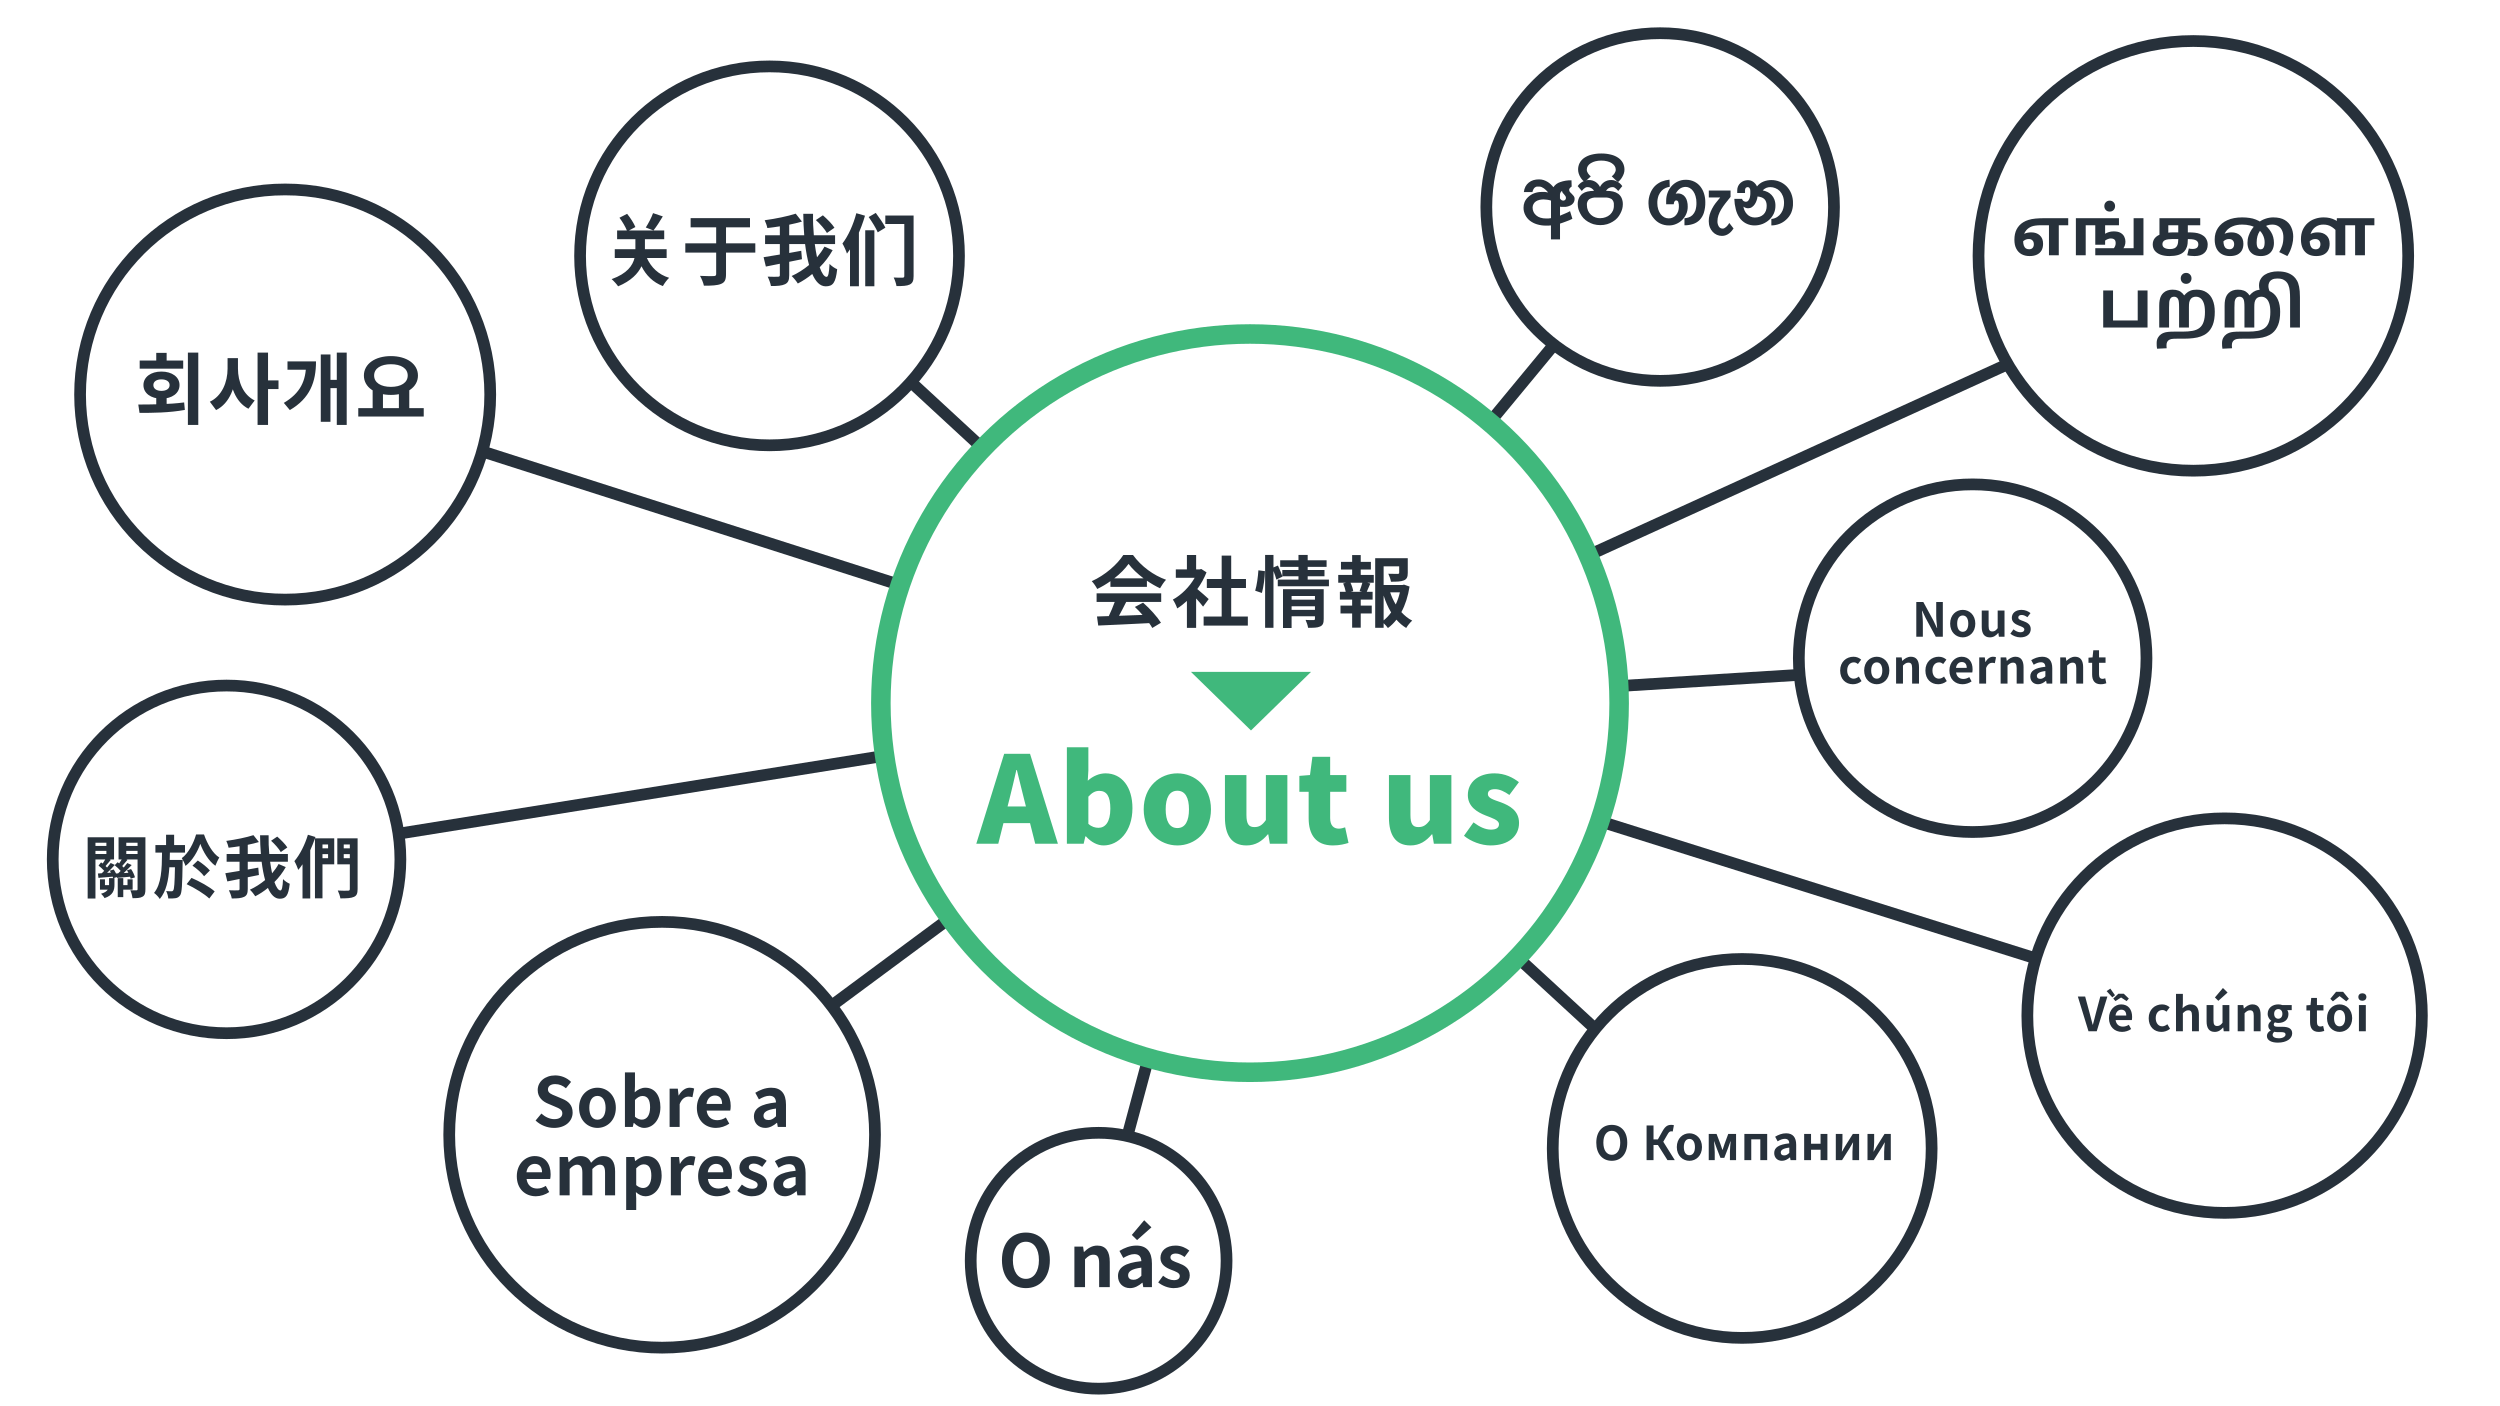 <svg width="1280" height="720" viewBox="0 0 1280 720" fill="none" xmlns="http://www.w3.org/2000/svg">
<rect width="1280" height="720" fill="white"/>
<line x1="394.035" y1="128.796" x2="642.035" y2="357.796" stroke="#27313B" stroke-width="6"/>
<line x1="146.914" y1="199.143" x2="640.914" y2="357.143" stroke="#27313B" stroke-width="6"/>
<line x1="115.525" y1="441.038" x2="639.525" y2="357.038" stroke="#27313B" stroke-width="6"/>
<line x1="345.215" y1="574.589" x2="638.215" y2="357.589" stroke="#27313B" stroke-width="6"/>
<line x1="560.103" y1="645.22" x2="637.103" y2="359.22" stroke="#27313B" stroke-width="6"/>
<line x1="889.968" y1="594.207" x2="637.968" y2="362.207" stroke="#27313B" stroke-width="6"/>
<line x1="1128.24" y1="140.73" x2="641.244" y2="362.73" stroke="#27313B" stroke-width="6"/>
<line x1="852.312" y1="107.912" x2="642.312" y2="361.912" stroke="#27313B" stroke-width="6"/>
<line x1="1010.19" y1="339.994" x2="640.186" y2="362.994" stroke="#27313B" stroke-width="6"/>
<line x1="1138.1" y1="520.862" x2="639.1" y2="363.862" stroke="#27313B" stroke-width="6"/>
<circle cx="640" cy="360" r="189" fill="white" stroke="#40B87C" stroke-width="10"/>
<circle cx="394" cy="131" r="97" fill="white" stroke="#27313B" stroke-width="6"/>
<circle cx="1010" cy="337" r="89" fill="white" stroke="#27313B" stroke-width="6"/>
<circle cx="850" cy="106" r="89" fill="white" stroke="#27313B" stroke-width="6"/>
<circle cx="116" cy="440" r="89" fill="white" stroke="#27313B" stroke-width="6"/>
<circle cx="562.5" cy="645.5" r="65.5" fill="white" stroke="#27313B" stroke-width="6"/>
<circle cx="339" cy="581" r="109" fill="white" stroke="#27313B" stroke-width="6"/>
<circle cx="1139" cy="520" r="101" fill="white" stroke="#27313B" stroke-width="6"/>
<circle cx="146" cy="202" r="105" fill="white" stroke="#27313B" stroke-width="6"/>
<circle cx="892" cy="588" r="97" fill="white" stroke="#27313B" stroke-width="6"/>
<circle cx="1123" cy="131" r="110" fill="white" stroke="#27313B" stroke-width="6"/>
<path d="M1039.14 131.103C1037.58 131.103 1036.22 130.787 1035.05 130.157C1033.9 129.526 1033 128.591 1032.35 127.353C1031.69 126.114 1031.37 124.582 1031.37 122.758C1031.37 120.686 1031.75 118.906 1032.51 117.42C1033.3 115.911 1034.43 114.706 1035.89 113.805C1036.73 113.287 1037.64 112.882 1038.63 112.589C1039.62 112.273 1040.79 112.048 1042.14 111.913C1043.52 111.778 1045.15 111.71 1047.04 111.71H1048.02L1048.16 115.325H1044.98C1043.9 115.325 1042.98 115.382 1042.21 115.494C1041.47 115.584 1040.83 115.731 1040.29 115.933C1039.74 116.136 1039.24 116.395 1038.77 116.711C1037.84 117.341 1037.12 118.174 1036.6 119.211C1036.08 120.247 1035.83 121.553 1035.83 123.13C1035.83 124.188 1035.95 125.055 1036.2 125.731C1036.45 126.384 1036.79 126.868 1037.24 127.184C1037.72 127.476 1038.28 127.623 1038.93 127.623C1039.45 127.623 1039.88 127.522 1040.22 127.319C1040.58 127.116 1040.85 126.823 1041.03 126.44C1041.23 126.058 1041.33 125.596 1041.33 125.055C1041.33 124.222 1041.1 123.569 1040.62 123.096C1040.17 122.623 1039.54 122.386 1038.73 122.386C1037.79 122.386 1036.94 122.668 1036.2 123.231C1035.45 123.771 1034.78 124.368 1034.17 125.021L1033.43 121.778C1034.26 120.99 1035.21 120.325 1036.27 119.785C1037.32 119.244 1038.56 118.974 1039.98 118.974C1041.81 118.974 1043.27 119.481 1044.37 120.494C1045.5 121.508 1046.06 122.949 1046.06 124.819C1046.06 126.125 1045.8 127.251 1045.29 128.197C1044.77 129.121 1043.99 129.841 1042.95 130.359C1041.94 130.855 1040.67 131.103 1039.14 131.103ZM1049.07 130.697V115.325H1047.55L1047.58 111.71H1058.93V115.325H1054.1V130.697H1049.07ZM1062.85 130.697V111.71H1084.91V115.325H1077.82V119.684C1078.43 119.301 1079.09 119.008 1079.81 118.805C1080.53 118.58 1081.34 118.467 1082.24 118.467C1083.71 118.467 1084.88 118.726 1085.76 119.244C1086.64 119.762 1087.27 120.427 1087.65 121.238C1088.03 122.026 1088.22 122.837 1088.22 123.67C1088.22 124.413 1088.12 125.067 1087.92 125.63C1087.72 126.193 1087.48 126.677 1087.21 127.082H1096.26V130.697H1072.78V127.082H1082.28C1082.5 126.835 1082.72 126.485 1082.92 126.035C1083.12 125.585 1083.22 125.078 1083.22 124.515C1083.22 123.591 1083 122.961 1082.55 122.623C1082.1 122.262 1081.51 122.082 1080.79 122.082C1080.3 122.082 1079.79 122.184 1079.27 122.386C1078.77 122.566 1078.29 122.825 1077.82 123.163V125.292H1072.78V115.325H1067.88V130.697H1062.85ZM1089.95 130.697L1088.87 127.082H1092.41V111.71H1097.45V130.697H1089.95ZM1080.18 108.332C1079.37 108.332 1078.71 108.073 1078.19 107.555C1077.67 107.014 1077.41 106.339 1077.41 105.528C1077.41 104.717 1077.67 104.053 1078.19 103.535C1078.71 102.994 1079.37 102.724 1080.18 102.724C1080.97 102.724 1081.62 102.994 1082.14 103.535C1082.66 104.053 1082.92 104.717 1082.92 105.528C1082.92 106.339 1082.66 107.014 1082.14 107.555C1081.62 108.073 1080.97 108.332 1080.18 108.332ZM1110.74 131.103C1109.06 131.103 1107.57 130.877 1106.28 130.427C1105 129.954 1104 129.278 1103.28 128.4C1102.56 127.499 1102.2 126.407 1102.2 125.123C1102.2 123.884 1102.56 122.814 1103.28 121.913C1104.02 120.99 1105.19 120.269 1106.79 119.751C1108.39 119.233 1110.49 118.974 1113.08 118.974H1120.24C1121.68 118.974 1122.87 119.03 1123.82 119.143C1124.76 119.256 1125.58 119.447 1126.25 119.717C1126.93 119.965 1127.56 120.303 1128.14 120.731C1128.82 121.204 1129.35 121.834 1129.73 122.623C1130.14 123.389 1130.34 124.267 1130.34 125.258C1130.34 127.082 1129.75 128.513 1128.58 129.549C1127.43 130.585 1125.78 131.103 1123.62 131.103C1123.08 131.103 1122.46 131.069 1121.76 131.001C1121.08 130.956 1120.45 130.855 1119.87 130.697L1120.68 127.217C1120.99 127.308 1121.31 127.375 1121.62 127.42C1121.94 127.443 1122.28 127.454 1122.64 127.454C1123.58 127.454 1124.3 127.263 1124.8 126.88C1125.29 126.474 1125.54 125.855 1125.54 125.021C1125.54 124.436 1125.38 123.974 1125.07 123.636C1124.78 123.276 1124.36 123.006 1123.82 122.825C1123.3 122.645 1122.7 122.533 1122.03 122.488C1121.35 122.42 1120.65 122.386 1119.93 122.386H1112.47C1111.68 122.386 1110.92 122.431 1110.2 122.521C1109.51 122.589 1108.91 122.747 1108.41 122.994C1107.99 123.22 1107.67 123.501 1107.47 123.839C1107.26 124.177 1107.16 124.571 1107.16 125.021C1107.16 125.877 1107.51 126.508 1108.21 126.913C1108.93 127.319 1109.89 127.522 1111.08 127.522C1111.96 127.522 1112.7 127.386 1113.31 127.116C1113.94 126.823 1114.43 126.328 1114.76 125.63C1115.1 124.909 1115.27 123.918 1115.27 122.657V115.325H1110.17V120.494L1105.64 121.035V111.71H1126.52V115.325H1120.17V122.589C1120.17 124.166 1120.01 125.416 1119.7 126.339C1119.4 127.24 1118.98 128.006 1118.41 128.636C1117.58 129.537 1116.51 130.179 1115.2 130.562C1113.92 130.922 1112.43 131.103 1110.74 131.103ZM1141.73 131.103C1140.17 131.103 1138.81 130.787 1137.64 130.157C1136.47 129.526 1135.55 128.58 1134.9 127.319C1134.25 126.058 1133.92 124.481 1133.92 122.589C1133.92 120.337 1134.48 118.366 1135.61 116.677C1136.74 114.987 1138.35 113.67 1140.44 112.724C1142.56 111.778 1145.07 111.305 1147.98 111.305C1149.37 111.305 1150.63 111.395 1151.76 111.575C1152.91 111.733 1153.99 112.014 1155 112.42C1156.02 112.825 1157.05 113.366 1158.11 114.042L1158.96 114.582C1160.51 115.776 1161.78 117.183 1162.77 118.805C1163.76 120.404 1164.26 122.262 1164.26 124.38C1164.26 125.753 1163.99 126.947 1163.45 127.961C1162.93 128.974 1162.18 129.751 1161.19 130.292C1160.19 130.832 1158.99 131.103 1157.57 131.103C1155.95 131.103 1154.63 130.799 1153.62 130.19C1152.63 129.582 1151.9 128.772 1151.42 127.758C1150.95 126.722 1150.71 125.596 1150.71 124.38C1150.71 123.096 1150.9 121.88 1151.29 120.731C1151.67 119.582 1152.2 118.501 1152.87 117.488C1153.55 116.474 1154.33 115.539 1155.21 114.683L1155.88 114.278C1157.08 113.264 1158.36 112.521 1159.73 112.048C1161.13 111.553 1162.51 111.305 1163.89 111.305C1166.34 111.305 1168.31 111.755 1169.8 112.656C1171.31 113.557 1172.4 114.762 1173.08 116.271C1173.78 117.758 1174.13 119.391 1174.13 121.17C1174.13 122.544 1173.97 123.85 1173.65 125.089C1173.36 126.305 1172.99 127.431 1172.54 128.467C1172.09 129.481 1171.61 130.359 1171.12 131.103L1166.96 129.076C1167.55 128.152 1168.04 127.082 1168.45 125.866C1168.88 124.627 1169.09 123.163 1169.09 121.474C1169.09 120.1 1168.86 118.929 1168.38 117.961C1167.93 116.992 1167.28 116.26 1166.42 115.765C1165.59 115.247 1164.58 114.987 1163.38 114.987C1162.5 114.987 1161.69 115.111 1160.95 115.359C1160.21 115.584 1159.49 116.001 1158.79 116.609C1158.09 117.082 1157.48 117.679 1156.96 118.4C1156.47 119.12 1156.08 119.965 1155.81 120.934C1155.54 121.88 1155.41 122.949 1155.41 124.143C1155.41 125.382 1155.6 126.283 1155.98 126.846C1156.37 127.386 1156.85 127.657 1157.44 127.657C1157.98 127.657 1158.39 127.488 1158.69 127.15C1159 126.812 1159.22 126.373 1159.33 125.832C1159.44 125.269 1159.5 124.672 1159.5 124.042C1159.5 122.645 1159.15 121.305 1158.45 120.021C1157.77 118.738 1156.78 117.724 1155.48 116.981C1154.42 116.26 1153.27 115.753 1152.03 115.46C1150.79 115.145 1149.46 114.987 1148.04 114.987C1146.13 114.987 1144.5 115.28 1143.15 115.866C1141.79 116.429 1140.74 117.183 1139.97 118.129C1139.2 119.075 1138.72 120.111 1138.52 121.238C1138.49 121.485 1138.46 121.733 1138.42 121.981C1138.39 122.229 1138.38 122.578 1138.38 123.028C1138.38 124.132 1138.49 125.021 1138.72 125.697C1138.97 126.373 1139.33 126.868 1139.8 127.184C1140.27 127.476 1140.84 127.623 1141.49 127.623C1142.01 127.623 1142.44 127.522 1142.77 127.319C1143.13 127.116 1143.4 126.823 1143.58 126.44C1143.79 126.058 1143.89 125.596 1143.89 125.055C1143.89 124.222 1143.65 123.569 1143.18 123.096C1142.73 122.623 1142.1 122.386 1141.29 122.386C1140.34 122.386 1139.51 122.668 1138.79 123.231C1138.07 123.771 1137.38 124.368 1136.73 125.021L1135.98 121.778C1136.82 120.99 1137.76 120.325 1138.82 119.785C1139.88 119.244 1141.12 118.974 1142.54 118.974C1144.36 118.974 1145.83 119.481 1146.93 120.494C1148.06 121.508 1148.62 122.949 1148.62 124.819C1148.62 126.125 1148.36 127.251 1147.84 128.197C1147.32 129.121 1146.56 129.841 1145.54 130.359C1144.53 130.855 1143.26 131.103 1141.73 131.103ZM1185.85 131.103C1184.3 131.103 1182.94 130.787 1181.76 130.157C1180.62 129.526 1179.71 128.58 1179.06 127.319C1178.41 126.035 1178.08 124.436 1178.08 122.521C1178.08 120.72 1178.39 119.12 1178.99 117.724C1179.62 116.328 1180.47 115.156 1181.53 114.21C1182.61 113.242 1183.85 112.521 1185.24 112.048C1186.64 111.553 1188.13 111.305 1189.7 111.305C1190.9 111.305 1191.97 111.418 1192.91 111.643C1193.86 111.868 1194.76 112.206 1195.62 112.656C1196.49 113.107 1197.4 113.67 1198.32 114.346L1196.29 118.332C1195.53 117.386 1194.59 116.598 1193.49 115.967C1192.41 115.314 1191.09 114.987 1189.53 114.987C1188.16 114.987 1186.94 115.314 1185.89 115.967C1184.85 116.62 1184.03 117.544 1183.42 118.738C1182.83 119.931 1182.54 121.339 1182.54 122.961C1182.54 124.087 1182.67 124.999 1182.91 125.697C1183.16 126.373 1183.51 126.868 1183.96 127.184C1184.43 127.499 1185 127.657 1185.65 127.657C1186.15 127.657 1186.57 127.555 1186.93 127.353C1187.29 127.15 1187.56 126.857 1187.74 126.474C1187.95 126.091 1188.05 125.618 1188.05 125.055C1188.05 124.199 1187.81 123.546 1187.34 123.096C1186.87 122.623 1186.24 122.386 1185.45 122.386C1184.5 122.386 1183.66 122.668 1182.91 123.231C1182.17 123.771 1181.49 124.368 1180.89 125.021L1180.14 121.778C1180.98 120.99 1181.92 120.325 1182.98 119.785C1184.04 119.244 1185.28 118.974 1186.7 118.974C1188.5 118.974 1189.96 119.481 1191.09 120.494C1192.22 121.508 1192.78 122.949 1192.78 124.819C1192.78 126.125 1192.52 127.251 1192 128.197C1191.48 129.121 1190.71 129.841 1189.67 130.359C1188.66 130.855 1187.38 131.103 1185.85 131.103ZM1195.75 130.697V115.393L1196.43 114.515L1196.46 111.71H1215.68V115.325H1210.85V130.697H1205.82V115.325H1200.78V130.697H1195.75ZM1076.84 167.697V148.71H1081.87V164.082H1094.51V148.71H1099.54V167.697H1076.84ZM1124.68 148.305C1126.69 148.305 1128.37 148.767 1129.75 149.69C1131.14 150.591 1132.19 151.886 1132.89 153.575C1133.61 155.265 1133.97 157.28 1133.97 159.623C1133.97 162.371 1133.62 164.623 1132.92 166.38C1132.23 168.136 1131.25 169.522 1129.98 170.535C1129.06 171.278 1128.01 171.853 1126.84 172.258C1125.67 172.686 1124.37 172.979 1122.92 173.137C1121.48 173.317 1119.89 173.407 1118.16 173.407H1114.68C1113.31 173.407 1112.34 173.463 1111.77 173.576C1111.21 173.711 1110.75 173.902 1110.39 174.15C1110.03 174.42 1109.75 174.758 1109.55 175.164C1109.34 175.592 1109.24 176.166 1109.24 176.887C1109.24 177.134 1109.25 177.371 1109.27 177.596C1109.3 177.821 1109.32 178.058 1109.34 178.306L1104.41 178.542C1104.34 178.069 1104.29 177.596 1104.24 177.123C1104.22 176.673 1104.21 176.177 1104.21 175.637C1104.21 174.623 1104.41 173.733 1104.82 172.968C1105.22 172.224 1105.76 171.616 1106.44 171.143C1106.89 170.828 1107.39 170.569 1107.96 170.366C1108.52 170.164 1109.22 170.017 1110.05 169.927C1110.89 169.837 1111.92 169.792 1113.16 169.792H1117.48C1119.44 169.792 1121.14 169.657 1122.59 169.386C1124.03 169.116 1125.21 168.621 1126.13 167.9C1127.08 167.179 1127.78 166.154 1128.23 164.826C1128.7 163.497 1128.94 161.785 1128.94 159.69C1128.94 157.821 1128.73 156.323 1128.33 155.197C1127.92 154.048 1127.37 153.215 1126.67 152.697C1126 152.179 1125.22 151.92 1124.34 151.92C1123.78 151.92 1123.27 152.01 1122.82 152.19C1122.39 152.348 1122.01 152.629 1121.67 153.035C1121.29 153.53 1121.03 154.105 1120.9 154.758C1120.78 155.388 1120.73 156.222 1120.73 157.258V167.697H1115.69V157.461C1115.69 156.222 1115.65 155.253 1115.56 154.555C1115.49 153.857 1115.31 153.294 1115.02 152.866C1114.82 152.573 1114.57 152.348 1114.27 152.19C1113.98 152.01 1113.61 151.92 1113.16 151.92C1112.73 151.92 1112.35 151.999 1112.01 152.156C1111.67 152.314 1111.41 152.551 1111.23 152.866C1110.94 153.294 1110.75 153.857 1110.66 154.555C1110.59 155.253 1110.56 156.222 1110.56 157.461V167.697H1105.52V156.515C1105.52 155.411 1105.6 154.454 1105.76 153.643C1105.92 152.81 1106.16 152.1 1106.47 151.515C1106.79 150.929 1107.17 150.422 1107.62 149.994C1108.23 149.409 1108.94 148.981 1109.75 148.71C1110.56 148.44 1111.4 148.305 1112.28 148.305C1113.5 148.305 1114.51 148.463 1115.32 148.778C1116.13 149.071 1116.84 149.544 1117.45 150.197C1118.08 150.85 1118.68 151.717 1119.24 152.798L1117.42 152.393C1118 151.582 1118.61 150.873 1119.24 150.264C1119.89 149.634 1120.65 149.15 1121.5 148.812C1122.36 148.474 1123.42 148.305 1124.68 148.305ZM1119.31 145.332C1118.5 145.332 1117.83 145.073 1117.32 144.555C1116.8 144.014 1116.54 143.339 1116.54 142.528C1116.54 141.717 1116.8 141.053 1117.32 140.535C1117.83 139.994 1118.5 139.724 1119.31 139.724C1120.1 139.724 1120.75 139.994 1121.27 140.535C1121.79 141.053 1122.05 141.717 1122.05 142.528C1122.05 143.339 1121.79 144.014 1121.27 144.555C1120.75 145.073 1120.1 145.332 1119.31 145.332ZM1158.15 148.305C1160.16 148.305 1161.84 148.767 1163.22 149.69C1164.61 150.591 1165.66 151.886 1166.36 153.575C1167.08 155.265 1167.44 157.28 1167.44 159.623C1167.44 162.371 1167.09 164.623 1166.39 166.38C1165.7 168.136 1164.72 169.522 1163.46 170.535C1162.53 171.278 1161.48 171.853 1160.31 172.258C1159.14 172.686 1157.84 172.979 1156.39 173.137C1154.95 173.317 1153.36 173.407 1151.63 173.407H1148.15C1146.78 173.407 1145.81 173.463 1145.25 173.576C1144.68 173.711 1144.22 173.902 1143.86 174.15C1143.5 174.42 1143.22 174.758 1143.02 175.164C1142.81 175.592 1142.71 176.166 1142.71 176.887C1142.71 177.134 1142.72 177.371 1142.75 177.596C1142.77 177.821 1142.79 178.058 1142.81 178.306L1137.88 178.542C1137.81 178.069 1137.76 177.596 1137.71 177.123C1137.69 176.673 1137.68 176.177 1137.68 175.637C1137.68 174.623 1137.88 173.733 1138.29 172.968C1138.69 172.224 1139.23 171.616 1139.91 171.143C1140.36 170.828 1140.86 170.569 1141.43 170.366C1141.99 170.164 1142.69 170.017 1143.52 169.927C1144.36 169.837 1145.39 169.792 1146.63 169.792H1150.95C1152.91 169.792 1154.61 169.657 1156.06 169.386C1157.5 169.116 1158.68 168.621 1159.6 167.9C1160.55 167.179 1161.25 166.154 1161.7 164.826C1162.17 163.497 1162.41 161.785 1162.41 159.69C1162.41 157.821 1162.21 156.323 1161.8 155.197C1161.39 154.048 1160.84 153.215 1160.14 152.697C1159.47 152.179 1158.69 151.92 1157.81 151.92C1157.25 151.92 1156.74 152.01 1156.29 152.19C1155.86 152.348 1155.48 152.629 1155.14 153.035C1154.76 153.53 1154.5 154.105 1154.37 154.758C1154.25 155.388 1154.2 156.222 1154.2 157.258V167.697H1149.16V157.461C1149.16 156.222 1149.12 155.253 1149.03 154.555C1148.96 153.857 1148.78 153.294 1148.49 152.866C1148.29 152.573 1148.04 152.348 1147.75 152.19C1147.45 152.01 1147.08 151.92 1146.63 151.92C1146.2 151.92 1145.82 151.999 1145.48 152.156C1145.14 152.314 1144.88 152.551 1144.7 152.866C1144.41 153.294 1144.22 153.857 1144.13 154.555C1144.06 155.253 1144.03 156.222 1144.03 157.461V167.697H1139V156.515C1139 155.411 1139.07 154.454 1139.23 153.643C1139.39 152.81 1139.63 152.1 1139.94 151.515C1140.26 150.929 1140.64 150.422 1141.09 149.994C1141.7 149.409 1142.41 148.981 1143.22 148.71C1144.03 148.44 1144.87 148.305 1145.75 148.305C1146.97 148.305 1147.98 148.463 1148.79 148.778C1149.6 149.071 1150.31 149.544 1150.92 150.197C1151.55 150.85 1152.15 151.717 1152.71 152.798L1150.89 152.393C1151.47 151.582 1152.08 150.873 1152.71 150.264C1153.36 149.634 1154.12 149.15 1154.98 148.812C1155.83 148.474 1156.89 148.305 1158.15 148.305ZM1166.11 138.947C1168.12 138.947 1169.79 139.183 1171.11 139.656C1172.47 140.129 1173.59 140.794 1174.49 141.649C1175.06 142.167 1175.56 142.821 1176.01 143.609C1176.49 144.375 1176.86 145.422 1177.13 146.751C1177.42 148.08 1177.57 149.87 1177.57 152.123V167.697H1172.53V153.069C1172.53 151.537 1172.48 150.186 1172.36 149.014C1172.25 147.843 1172.01 146.83 1171.65 145.974C1171.32 145.118 1170.79 144.397 1170.07 143.812C1169.64 143.451 1169.12 143.158 1168.51 142.933C1167.88 142.708 1167.05 142.595 1166.01 142.595C1164.89 142.595 1163.99 142.776 1163.31 143.136C1162.63 143.496 1162.15 143.981 1161.86 144.589C1161.56 145.174 1161.42 145.805 1161.42 146.481C1161.42 147.066 1161.52 147.674 1161.72 148.305C1161.9 148.936 1162.21 149.6 1162.63 150.298H1157.57C1157.27 149.758 1157.05 149.116 1156.89 148.373C1156.71 147.629 1156.62 146.909 1156.62 146.21C1156.62 144.927 1156.89 143.834 1157.43 142.933C1157.95 142.01 1158.66 141.255 1159.56 140.67C1160.46 140.084 1161.49 139.656 1162.63 139.386C1163.76 139.093 1164.92 138.947 1166.11 138.947Z" fill="#27313B"/>
<path d="M1069.3 528H1073.53L1078.98 510.24H1075.35L1073.05 518.88C1072.52 520.872 1072.14 522.624 1071.56 524.64H1071.44C1070.89 522.624 1070.48 520.872 1069.93 518.88L1067.6 510.24H1063.86L1069.3 528ZM1086.48 528.336C1088.14 528.336 1089.82 527.784 1091.14 526.872L1089.96 524.688C1088.98 525.288 1088.02 525.624 1086.94 525.624C1084.95 525.624 1083.51 524.496 1083.19 522.288H1091.5C1091.57 521.952 1091.64 521.328 1091.64 520.656C1091.64 516.936 1089.75 514.248 1086.03 514.248C1082.86 514.248 1079.79 516.936 1079.79 521.304C1079.79 525.744 1082.71 528.336 1086.48 528.336ZM1083.15 519.936C1083.43 517.968 1084.68 516.96 1086.1 516.96C1087.83 516.96 1088.64 518.112 1088.64 519.936H1083.15ZM1083.12 512.568L1085.93 510.744H1086.05L1088.83 512.568L1089.96 511.272L1087.39 508.8H1084.59L1081.99 511.272L1083.12 512.568ZM1081.51 510.648L1082.88 509.544L1080.48 506.16L1078.59 507.456L1081.51 510.648ZM1106.66 528.336C1108.14 528.336 1109.8 527.832 1111.07 526.728L1109.68 524.4C1108.94 525 1108.02 525.48 1107.04 525.48C1105.12 525.48 1103.73 523.824 1103.73 521.304C1103.73 518.76 1105.1 517.128 1107.18 517.128C1107.9 517.128 1108.55 517.416 1109.22 517.992L1110.88 515.736C1109.9 514.872 1108.65 514.248 1106.97 514.248C1103.32 514.248 1100.13 516.84 1100.13 521.304C1100.13 525.744 1102.96 528.336 1106.66 528.336ZM1114.11 528H1117.63V518.76C1118.62 517.8 1119.31 517.272 1120.42 517.272C1121.71 517.272 1122.31 517.968 1122.31 520.08V528H1125.84V519.624C1125.84 516.264 1124.57 514.248 1121.69 514.248C1119.87 514.248 1118.52 515.208 1117.47 516.216L1117.63 513.696V508.872H1114.11V528ZM1133.94 528.336C1135.77 528.336 1137.04 527.448 1138.22 526.08H1138.29L1138.55 528H1141.43V514.584H1137.93V523.632C1137.02 524.832 1136.3 525.312 1135.19 525.312C1133.87 525.312 1133.3 524.592 1133.3 522.528V514.584H1129.77V522.96C1129.77 526.344 1131.04 528.336 1133.94 528.336ZM1135.79 512.424L1140.52 508.176L1138.14 505.848L1134.04 510.696L1135.79 512.424ZM1145.7 528H1149.23V518.76C1150.21 517.8 1150.91 517.272 1152.01 517.272C1153.31 517.272 1153.91 517.968 1153.91 520.08V528H1157.43V519.624C1157.43 516.264 1156.16 514.248 1153.28 514.248C1151.46 514.248 1150.07 515.208 1148.91 516.36H1148.84L1148.55 514.584H1145.7V528ZM1166.26 533.832C1170.74 533.832 1173.6 531.792 1173.6 529.08C1173.6 526.704 1171.82 525.72 1168.58 525.72H1166.28C1164.72 525.72 1164.17 525.312 1164.17 524.616C1164.17 524.064 1164.38 523.776 1164.74 523.44C1165.34 523.656 1165.94 523.752 1166.47 523.752C1169.38 523.752 1171.68 522.24 1171.68 519.192C1171.68 518.376 1171.42 517.632 1171.06 517.176H1173.36V514.584H1168.51C1167.96 514.368 1167.24 514.248 1166.47 514.248C1163.64 514.248 1161.05 515.928 1161.05 519.096C1161.05 520.68 1161.94 521.952 1162.87 522.624V522.72C1162.03 523.296 1161.36 524.208 1161.36 525.216C1161.36 526.32 1161.89 527.04 1162.58 527.496V527.616C1161.34 528.288 1160.66 529.272 1160.66 530.4C1160.66 532.752 1163.11 533.832 1166.26 533.832ZM1166.47 521.592C1165.3 521.592 1164.36 520.68 1164.36 519.096C1164.36 517.512 1165.3 516.648 1166.47 516.648C1167.67 516.648 1168.58 517.512 1168.58 519.096C1168.58 520.68 1167.65 521.592 1166.47 521.592ZM1166.81 531.6C1164.84 531.6 1163.59 530.976 1163.59 529.848C1163.59 529.296 1163.86 528.768 1164.48 528.264C1164.96 528.408 1165.51 528.456 1166.33 528.456H1167.96C1169.4 528.456 1170.19 528.72 1170.19 529.68C1170.19 530.712 1168.82 531.6 1166.81 531.6ZM1187.17 528.336C1188.37 528.336 1189.3 528.072 1190.02 527.832L1189.45 525.264C1189.06 525.408 1188.56 525.576 1188.1 525.576C1186.93 525.576 1186.28 524.856 1186.28 523.32V517.344H1189.61V514.584H1186.28V510.936H1183.35L1182.97 514.584L1180.88 514.728V517.344H1182.75V523.32C1182.75 526.32 1183.97 528.336 1187.17 528.336ZM1197.88 528.336C1201.24 528.336 1204.31 525.744 1204.31 521.304C1204.31 516.84 1201.24 514.248 1197.88 514.248C1194.5 514.248 1191.43 516.84 1191.43 521.304C1191.43 525.744 1194.5 528.336 1197.88 528.336ZM1197.88 525.48C1196.03 525.48 1195.03 523.824 1195.03 521.304C1195.03 518.76 1196.03 517.128 1197.88 517.128C1199.71 517.128 1200.71 518.76 1200.71 521.304C1200.71 523.824 1199.71 525.48 1197.88 525.48ZM1193.11 511.392L1194.45 512.688L1197.81 510.048H1197.93L1201.29 512.688L1202.63 511.392L1199.66 507.792H1196.08L1193.11 511.392ZM1207.77 528H1211.3V514.584H1207.77V528ZM1209.52 512.4C1210.75 512.4 1211.59 511.632 1211.59 510.456C1211.59 509.304 1210.75 508.56 1209.52 508.56C1208.3 508.56 1207.48 509.304 1207.48 510.456C1207.48 511.632 1208.3 512.4 1209.52 512.4Z" fill="#27313B"/>
<path d="M981.142 326H984.502V318.896C984.502 316.832 984.214 314.6 984.046 312.704H984.166L985.966 316.496L991.102 326H994.726V308.24H991.342V315.32C991.342 317.336 991.63 319.712 991.822 321.56H991.702L989.902 317.72L984.742 308.24H981.142V326ZM1004.93 326.336C1008.29 326.336 1011.36 323.744 1011.36 319.304C1011.36 314.84 1008.29 312.248 1004.93 312.248C1001.54 312.248 998.471 314.84 998.471 319.304C998.471 323.744 1001.54 326.336 1004.93 326.336ZM1004.93 323.48C1003.08 323.48 1002.07 321.824 1002.07 319.304C1002.07 316.76 1003.08 315.128 1004.93 315.128C1006.75 315.128 1007.76 316.76 1007.76 319.304C1007.76 321.824 1006.75 323.48 1004.93 323.48ZM1018.82 326.336C1020.65 326.336 1021.92 325.448 1023.09 324.08H1023.17L1023.43 326H1026.31V312.584H1022.81V321.632C1021.89 322.832 1021.17 323.312 1020.07 323.312C1018.75 323.312 1018.17 322.592 1018.17 320.528V312.584H1014.65V320.96C1014.65 324.344 1015.92 326.336 1018.82 326.336ZM1034.42 326.336C1037.9 326.336 1039.74 324.464 1039.74 322.088C1039.74 319.616 1037.8 318.704 1036.02 318.032C1034.58 317.528 1033.36 317.144 1033.36 316.184C1033.36 315.392 1033.91 314.864 1035.14 314.864C1036.12 314.864 1037.08 315.344 1038.02 316.016L1039.62 313.904C1038.52 313.04 1036.98 312.248 1035.04 312.248C1031.97 312.248 1030.05 313.952 1030.05 316.328C1030.05 318.608 1031.94 319.616 1033.65 320.288C1035.04 320.816 1036.46 321.296 1036.46 322.28C1036.46 323.12 1035.83 323.72 1034.49 323.72C1033.24 323.72 1032.11 323.168 1030.89 322.232L1029.3 324.464C1030.62 325.568 1032.62 326.336 1034.42 326.336ZM948.686 350.336C950.174 350.336 951.83 349.832 953.102 348.728L951.71 346.4C950.966 347 950.054 347.48 949.07 347.48C947.15 347.48 945.758 345.824 945.758 343.304C945.758 340.76 947.126 339.128 949.214 339.128C949.934 339.128 950.582 339.416 951.254 339.992L952.91 337.736C951.926 336.872 950.678 336.248 948.998 336.248C945.35 336.248 942.158 338.84 942.158 343.304C942.158 347.744 944.99 350.336 948.686 350.336ZM960.906 350.336C964.266 350.336 967.338 347.744 967.338 343.304C967.338 338.84 964.266 336.248 960.906 336.248C957.522 336.248 954.45 338.84 954.45 343.304C954.45 347.744 957.522 350.336 960.906 350.336ZM960.906 347.48C959.058 347.48 958.05 345.824 958.05 343.304C958.05 340.76 959.058 339.128 960.906 339.128C962.73 339.128 963.738 340.76 963.738 343.304C963.738 345.824 962.73 347.48 960.906 347.48ZM970.794 350H974.322V340.76C975.306 339.8 976.002 339.272 977.106 339.272C978.402 339.272 979.002 339.968 979.002 342.08V350H982.53V341.624C982.53 338.264 981.258 336.248 978.378 336.248C976.554 336.248 975.162 337.208 974.01 338.36H973.938L973.65 336.584H970.794V350ZM992.337 350.336C993.825 350.336 995.481 349.832 996.753 348.728L995.361 346.4C994.617 347 993.705 347.48 992.721 347.48C990.801 347.48 989.409 345.824 989.409 343.304C989.409 340.76 990.777 339.128 992.865 339.128C993.585 339.128 994.233 339.416 994.905 339.992L996.561 337.736C995.577 336.872 994.329 336.248 992.649 336.248C989.001 336.248 985.809 338.84 985.809 343.304C985.809 347.744 988.641 350.336 992.337 350.336ZM1004.8 350.336C1006.45 350.336 1008.13 349.784 1009.45 348.872L1008.28 346.688C1007.29 347.288 1006.33 347.624 1005.25 347.624C1003.26 347.624 1001.82 346.496 1001.51 344.288H1009.81C1009.89 343.952 1009.96 343.328 1009.96 342.656C1009.96 338.936 1008.06 336.248 1004.34 336.248C1001.17 336.248 998.101 338.936 998.101 343.304C998.101 347.744 1001.03 350.336 1004.8 350.336ZM1001.46 341.936C1001.75 339.968 1003 338.96 1004.41 338.96C1006.14 338.96 1006.96 340.112 1006.96 341.936H1001.46ZM1013.37 350H1016.89V342.008C1017.64 340.064 1018.91 339.344 1019.94 339.344C1020.52 339.344 1020.88 339.44 1021.36 339.56L1021.96 336.536C1021.55 336.344 1021.12 336.248 1020.4 336.248C1019.01 336.248 1017.54 337.184 1016.58 338.96H1016.51L1016.22 336.584H1013.37V350ZM1024.32 350H1027.85V340.76C1028.84 339.8 1029.53 339.272 1030.64 339.272C1031.93 339.272 1032.53 339.968 1032.53 342.08V350H1036.06V341.624C1036.06 338.264 1034.79 336.248 1031.91 336.248C1030.08 336.248 1028.69 337.208 1027.54 338.36H1027.47L1027.18 336.584H1024.32V350ZM1043.47 350.336C1045 350.336 1046.35 349.592 1047.52 348.584H1047.62L1047.88 350H1050.76V342.176C1050.76 338.264 1049.01 336.248 1045.6 336.248C1043.47 336.248 1041.57 337.04 1039.99 338L1041.26 340.352C1042.48 339.608 1043.71 339.08 1044.95 339.08C1046.61 339.08 1047.16 340.064 1047.23 341.384C1041.83 341.984 1039.51 343.496 1039.51 346.352C1039.51 348.656 1041.07 350.336 1043.47 350.336ZM1044.62 347.576C1043.59 347.576 1042.87 347.12 1042.87 346.088C1042.87 344.864 1043.95 343.976 1047.23 343.568V346.28C1046.37 347.12 1045.63 347.576 1044.62 347.576ZM1054.84 350H1058.37V340.76C1059.35 339.8 1060.05 339.272 1061.15 339.272C1062.45 339.272 1063.05 339.968 1063.05 342.08V350H1066.57V341.624C1066.57 338.264 1065.3 336.248 1062.42 336.248C1060.6 336.248 1059.21 337.208 1058.05 338.36H1057.98L1057.69 336.584H1054.84V350ZM1075.59 350.336C1076.79 350.336 1077.72 350.072 1078.44 349.832L1077.87 347.264C1077.48 347.408 1076.98 347.576 1076.52 347.576C1075.35 347.576 1074.7 346.856 1074.7 345.32V339.344H1078.04V336.584H1074.7V332.936H1071.77L1071.39 336.584L1069.3 336.728V339.344H1071.17V345.32C1071.17 348.32 1072.4 350.336 1075.59 350.336Z" fill="#27313B"/>
<path d="M67.912 455.495V450.21H65.287V453.185H63.117V449.615H60.282V459.345H63.117V455.495H67.912ZM64.657 437.26V435.65H70.432V437.26H64.657ZM70.432 431.485V433.13H64.657V431.485H70.432ZM48.872 435.65H54.472V437.26H48.872V435.65ZM54.472 431.485V433.13H48.872V431.485H54.472ZM74.457 428.685H60.702V440.06H62.312C61.927 440.69 61.472 441.425 61.017 442.055C60.737 441.845 60.457 441.635 60.212 441.46L58.707 443C59.792 443.84 60.982 444.96 61.787 445.905C61.367 446.36 60.912 446.78 60.492 447.165L59.407 447.235L59.442 447.305C59.092 446.57 58.672 445.835 58.217 445.17L56.222 445.8C56.432 446.115 56.607 446.43 56.782 446.78L54.822 446.92C56.152 445.695 57.587 444.155 58.777 442.825L56.677 441.845C56.187 442.545 55.522 443.385 54.822 444.19C54.612 443.945 54.332 443.7 54.052 443.42C54.822 442.58 55.767 441.39 56.712 440.27L56.187 440.06H58.392V428.685H44.882V460.045H48.872V440.06H53.877C53.492 440.725 53.002 441.46 52.582 442.125C52.302 441.915 52.022 441.705 51.742 441.53L50.447 443.175C51.427 443.945 52.582 444.96 53.352 445.87C52.932 446.29 52.512 446.745 52.127 447.095L50.132 447.235L50.412 449.475C52.582 449.3 55.067 449.09 57.692 448.845C57.762 449.125 57.832 449.37 57.902 449.615H55.837V452.905V453.185H53.737V450.21H51.182V455.495H55.172C54.612 456.335 53.597 457.07 51.742 457.595C52.302 458.12 53.212 459.17 53.527 459.835C57.937 458.365 58.602 455.705 58.602 452.975V449.615H58.112L59.792 449.055L59.897 449.475C61.892 449.3 64.237 449.125 66.617 448.88C66.757 449.265 66.827 449.58 66.897 449.895L69.102 449.195C68.822 448.04 68.017 446.255 67.107 444.96L65.007 445.59C65.252 445.975 65.497 446.43 65.742 446.85L63.327 447.025C64.692 445.765 66.162 444.26 67.422 442.895L65.182 441.88C64.692 442.58 64.062 443.385 63.362 444.19C63.117 443.945 62.872 443.665 62.557 443.42C63.397 442.51 64.342 441.39 65.252 440.27L64.727 440.06H70.432V455.215C70.432 455.67 70.292 455.845 69.837 455.845C69.382 455.88 68.017 455.88 66.722 455.81C67.247 456.895 67.737 458.75 67.877 459.87C70.187 459.87 71.762 459.8 72.987 459.1C74.177 458.435 74.457 457.245 74.457 455.25V428.685ZM86.882 440.27C86.917 439.045 86.952 437.785 86.987 436.525H94.722V432.675H89.157V427.39H85.027V432.675H79.567V436.525H82.962C82.892 445.275 82.612 452.59 78.867 457.175C79.882 457.875 81.212 459.275 81.807 460.29C85.097 456.37 86.287 450.7 86.707 444.05H89.577C89.437 452.205 89.192 455.145 88.737 455.81C88.457 456.265 88.177 456.37 87.722 456.335C87.162 456.335 86.217 456.335 85.062 456.23C85.657 457.28 86.077 458.89 86.147 460.01C87.617 460.045 88.982 460.045 89.892 459.87C90.872 459.695 91.537 459.345 92.237 458.4C93.147 457.105 93.322 452.975 93.497 441.915C93.532 441.425 93.532 440.27 93.532 440.27H86.882ZM95.562 452.695C99.657 454.62 104.767 457.735 107.147 460.045L109.912 456.405C107.392 454.095 102.072 451.225 98.047 449.475L95.562 452.695ZM107.462 445.695C106.167 444.12 103.472 441.985 101.267 440.585L98.537 443.21C100.742 444.715 103.367 447.025 104.487 448.635L107.462 445.695ZM100.392 427.25C99.202 431.52 96.472 436.945 93.077 439.36C93.742 440.41 94.582 442.125 94.967 443.35C98.467 440.76 101.232 435.895 102.562 432.045C103.962 436 106.727 440.725 110.262 443.28C110.822 441.915 111.557 440.2 112.292 439.045C109.002 437.085 106.132 432.08 104.452 427.25H100.392ZM147.117 433.9C146.102 432.255 143.792 429.945 141.937 428.335L138.787 430.47C140.677 432.15 142.847 434.635 143.757 436.245L147.117 433.9ZM142.637 442.37C141.727 444.05 140.572 445.625 139.312 447.13C138.927 445.345 138.577 443.315 138.297 441.215H147.397V437.26H137.877C137.597 434.18 137.457 430.925 137.527 427.67H133.152C133.187 430.855 133.292 434.11 133.572 437.26H126.852V432.535C128.882 432.115 130.807 431.66 132.557 431.135L129.757 427.6C126.187 428.755 120.762 429.875 115.862 430.54C116.317 431.485 116.877 433.025 117.052 434.04C118.837 433.83 120.762 433.585 122.652 433.27V437.26H116.037V441.215H122.652V445.905C119.887 446.395 117.367 446.78 115.372 447.095L116.387 451.295C118.242 450.945 120.412 450.49 122.652 450.035V455.11C122.652 455.67 122.442 455.845 121.812 455.845C121.182 455.88 119.152 455.915 117.192 455.81C117.787 456.965 118.487 458.855 118.662 460.01C121.497 460.045 123.597 459.87 124.962 459.205C126.362 458.54 126.852 457.42 126.852 455.145V449.16L132.557 448.005L132.242 444.225C130.457 444.54 128.637 444.89 126.852 445.205V441.215H133.957C134.377 444.645 134.972 447.83 135.742 450.595C133.327 452.59 130.632 454.305 127.937 455.53C128.952 456.475 130.107 457.91 130.702 458.89C132.942 457.735 135.147 456.3 137.177 454.62C138.682 458.05 140.642 460.15 143.197 460.15C146.382 460.15 147.677 458.61 148.342 452.485C147.222 452.03 145.822 451.085 144.912 450.105C144.737 454.235 144.317 455.915 143.582 455.915C142.532 455.915 141.447 454.305 140.502 451.61C142.777 449.335 144.737 446.78 146.312 443.945L142.637 442.37ZM167.977 432.36V434.355H165.107V432.36H167.977ZM165.107 439.395V437.33H167.977V439.395H165.107ZM171.127 429.21H161.292L161.502 428.545L157.652 427.39C156.112 432.535 153.522 437.645 150.722 440.9C151.387 441.985 152.402 444.4 152.717 445.38C153.452 444.54 154.187 443.56 154.887 442.51V460.01H158.842V435.335C159.752 433.34 160.557 431.275 161.257 429.28V459.94H165.107V442.545H171.127V429.21ZM175.992 439.395V437.33H179.107V439.395H175.992ZM179.107 432.36V434.355H175.992V432.36H179.107ZM183.097 429.21H172.702V442.545H179.107V455.145C179.107 455.81 178.862 456.02 178.197 456.02C177.497 456.055 175.082 456.09 172.947 455.95C173.472 457 174.102 458.82 174.277 459.975C177.567 459.975 179.772 459.87 181.207 459.205C182.607 458.61 183.097 457.49 183.097 455.18V429.21Z" fill="#27313B"/>
<path d="M525.263 659.519C532.524 659.519 537.525 654.073 537.525 645.182C537.525 636.29 532.524 631.067 525.263 631.067C518.002 631.067 513.001 636.253 513.001 645.182C513.001 654.073 518.002 659.519 525.263 659.519ZM525.263 654.777C521.188 654.777 518.595 651.035 518.595 645.182C518.595 639.291 521.188 635.772 525.263 635.772C529.338 635.772 531.931 639.291 531.931 645.182C531.931 651.035 529.338 654.777 525.263 654.777ZM550.088 659H555.534V644.737C557.053 643.218 558.127 642.403 559.831 642.403C561.869 642.403 562.758 643.514 562.758 646.738V659H568.204V646.071C568.204 640.847 566.277 637.735 561.795 637.735C558.979 637.735 556.867 639.217 555.052 640.995H554.941L554.533 638.254H550.088V659ZM578.563 659.519C580.934 659.519 583.009 658.333 584.824 656.777H584.972L585.342 659H589.788V646.886C589.788 640.884 587.084 637.735 581.823 637.735C578.563 637.735 575.599 638.958 573.154 640.477L575.118 644.07C577.044 642.959 578.896 642.107 580.823 642.107C583.379 642.107 584.268 643.663 584.379 645.7C576.007 646.589 572.413 648.923 572.413 653.369C572.413 656.888 574.858 659.519 578.563 659.519ZM580.341 655.258C578.748 655.258 577.6 654.554 577.6 652.924C577.6 651.072 579.304 649.664 584.379 649.034V653.221C583.046 654.517 581.897 655.258 580.341 655.258ZM582.193 634.92L589.529 628.399L585.824 624.769L579.489 632.289L582.193 634.92ZM600.895 659.519C606.304 659.519 609.157 656.592 609.157 652.961C609.157 649.109 606.119 647.738 603.378 646.7C601.192 645.885 599.265 645.33 599.265 643.811C599.265 642.625 600.155 641.81 602.044 641.81C603.563 641.81 605.008 642.514 606.49 643.589L608.935 640.291C607.23 638.995 604.896 637.735 601.896 637.735C597.154 637.735 594.153 640.365 594.153 644.07C594.153 647.553 597.08 649.146 599.71 650.146C601.896 650.998 604.044 651.702 604.044 653.258C604.044 654.554 603.118 655.444 601.044 655.444C599.117 655.444 597.339 654.628 595.487 653.184L593.004 656.592C595.079 658.296 598.117 659.519 600.895 659.519Z" fill="#27313B"/>
<path d="M825.24 594.336C829.944 594.336 833.16 590.832 833.16 585.048C833.16 579.288 829.944 575.928 825.24 575.928C820.512 575.928 817.296 579.264 817.296 585.048C817.296 590.832 820.512 594.336 825.24 594.336ZM825.24 591.264C822.576 591.264 820.92 588.84 820.92 585.048C820.92 581.256 822.576 578.976 825.24 578.976C827.88 578.976 829.56 581.256 829.56 585.048C829.56 588.84 827.88 591.264 825.24 591.264ZM843.05 594H846.602V586.224H848.834L853.754 594H857.498L851.594 584.568L853.658 581.016C854.474 579.528 854.906 579.24 855.722 579.24C855.89 579.24 856.178 579.24 856.442 579.312L857.042 576.12C856.682 575.976 856.178 575.928 855.722 575.928C853.826 575.928 852.626 576.624 851.21 579.144L848.834 583.368H846.602V576.24H843.05V594ZM864.983 594.336C868.343 594.336 871.415 591.744 871.415 587.304C871.415 582.84 868.343 580.248 864.983 580.248C861.599 580.248 858.527 582.84 858.527 587.304C858.527 591.744 861.599 594.336 864.983 594.336ZM864.983 591.48C863.135 591.48 862.127 589.824 862.127 587.304C862.127 584.76 863.135 583.128 864.983 583.128C866.807 583.128 867.815 584.76 867.815 587.304C867.815 589.824 866.807 591.48 864.983 591.48ZM874.871 594H877.943V589.872C877.943 588.504 877.703 585.864 877.583 584.376H877.679C878.063 585.504 878.591 586.896 878.975 588L880.871 592.824H882.839L884.687 588C885.071 586.896 885.599 585.528 885.983 584.376H886.079C885.935 585.864 885.719 588.504 885.719 589.872V594H888.863V580.584H884.855L882.983 585.648C882.671 586.752 882.311 587.712 881.975 588.696H881.855C881.543 587.712 881.183 586.752 880.823 585.648L878.879 580.584H874.871V594ZM893.116 594H896.644V583.344H901.276V594H904.804V580.584H893.116V594ZM912.353 594.336C913.889 594.336 915.233 593.592 916.409 592.584H916.505L916.769 594H919.649V586.176C919.649 582.264 917.897 580.248 914.489 580.248C912.353 580.248 910.457 581.04 908.873 582L910.145 584.352C911.369 583.608 912.593 583.08 913.841 583.08C915.497 583.08 916.049 584.064 916.121 585.384C910.721 585.984 908.393 587.496 908.393 590.352C908.393 592.656 909.953 594.336 912.353 594.336ZM913.505 591.576C912.473 591.576 911.753 591.12 911.753 590.088C911.753 588.864 912.833 587.976 916.121 587.568V590.28C915.257 591.12 914.513 591.576 913.505 591.576ZM923.725 594H927.253V588.672H932.125V594H935.629V580.584H932.125V585.6H927.253V580.584H923.725V594ZM939.931 594H943.123L947.059 587.784C947.515 587.016 948.211 585.768 948.691 584.952H948.787C948.643 586.632 948.451 588.408 948.451 589.776V594H951.859V580.584H948.643L944.731 586.8C944.299 587.592 943.555 588.816 943.099 589.632H943.027C943.147 587.976 943.339 586.176 943.339 584.808V580.584H939.931V594ZM956.161 594H959.353L963.289 587.784C963.745 587.016 964.441 585.768 964.921 584.952H965.017C964.873 586.632 964.681 588.408 964.681 589.776V594H968.089V580.584H964.873L960.961 586.8C960.529 587.592 959.785 588.816 959.329 589.632H959.257C959.377 587.976 959.569 586.176 959.569 584.808V580.584H956.161V594Z" fill="#27313B"/>
<path d="M283.668 577.49C289.653 577.49 293.188 573.885 293.188 569.65C293.188 565.905 291.123 563.91 287.973 562.615L284.578 561.18C282.373 560.305 280.553 559.64 280.553 557.785C280.553 556.07 281.988 555.055 284.263 555.055C286.398 555.055 288.113 555.825 289.758 557.19L292.383 553.935C290.283 551.8 287.273 550.61 284.263 550.61C279.013 550.61 275.303 553.865 275.303 558.1C275.303 561.88 277.928 563.98 280.553 565.065L284.018 566.535C286.328 567.515 287.903 568.11 287.903 570.035C287.903 571.855 286.468 573.01 283.773 573.01C281.498 573.01 279.048 571.855 277.193 570.14L274.218 573.71C276.738 576.125 280.203 577.49 283.668 577.49ZM305.894 577.49C310.794 577.49 315.309 573.71 315.309 567.2C315.309 560.69 310.794 556.91 305.894 556.91C300.994 556.91 296.479 560.69 296.479 567.2C296.479 573.71 300.994 577.49 305.894 577.49ZM305.894 573.29C303.234 573.29 301.729 570.91 301.729 567.2C301.729 563.525 303.234 561.11 305.894 561.11C308.554 561.11 310.059 563.525 310.059 567.2C310.059 570.91 308.554 573.29 305.894 573.29ZM329.798 577.49C334.103 577.49 338.128 573.605 338.128 566.85C338.128 560.865 335.223 556.91 330.393 556.91C328.468 556.91 326.508 557.855 324.968 559.255L325.108 556.105V549.07H319.963V577H323.988L324.443 574.935H324.583C326.158 576.58 328.048 577.49 329.798 577.49ZM328.643 573.255C327.593 573.255 326.333 572.87 325.108 571.785V563.175C326.438 561.81 327.628 561.145 328.958 561.145C331.653 561.145 332.843 563.21 332.843 566.955C332.843 571.225 331.023 573.255 328.643 573.255ZM342.838 577H347.983V565.31C349.068 562.475 350.923 561.46 352.463 561.46C353.268 561.46 353.828 561.565 354.528 561.775L355.403 557.33C354.808 557.085 354.178 556.91 353.093 556.91C351.063 556.91 348.963 558.31 347.528 560.865H347.423L347.038 557.4H342.838V577ZM366.562 577.49C368.977 577.49 371.462 576.65 373.387 575.32L371.637 572.17C370.237 573.045 368.837 573.535 367.227 573.535C364.322 573.535 362.222 571.855 361.802 568.635H373.877C374.017 568.18 374.122 567.235 374.122 566.255C374.122 560.865 371.322 556.91 365.932 556.91C361.277 556.91 356.797 560.865 356.797 567.2C356.797 573.675 361.067 577.49 366.562 577.49ZM361.732 565.205C362.117 562.37 363.937 560.9 366.002 560.9C368.522 560.9 369.712 562.58 369.712 565.205H361.732ZM391.818 577.49C394.058 577.49 396.018 576.37 397.733 574.9H397.873L398.223 577H402.423V565.555C402.423 559.885 399.868 556.91 394.898 556.91C391.818 556.91 389.018 558.065 386.708 559.5L388.563 562.895C390.383 561.845 392.133 561.04 393.953 561.04C396.368 561.04 397.208 562.51 397.313 564.435C389.403 565.275 386.008 567.48 386.008 571.68C386.008 575.005 388.318 577.49 391.818 577.49ZM393.498 573.465C391.993 573.465 390.908 572.8 390.908 571.26C390.908 569.51 392.518 568.18 397.313 567.585V571.54C396.053 572.765 394.968 573.465 393.498 573.465ZM274.367 612.49C276.782 612.49 279.267 611.65 281.192 610.32L279.442 607.17C278.042 608.045 276.642 608.535 275.032 608.535C272.127 608.535 270.027 606.855 269.607 603.635H281.682C281.822 603.18 281.927 602.235 281.927 601.255C281.927 595.865 279.127 591.91 273.737 591.91C269.082 591.91 264.602 595.865 264.602 602.2C264.602 608.675 268.872 612.49 274.367 612.49ZM269.537 600.205C269.922 597.37 271.742 595.9 273.807 595.9C276.327 595.9 277.517 597.58 277.517 600.205H269.537ZM286.514 612H291.659V598.525C293.024 597.055 294.284 596.32 295.404 596.32C297.259 596.32 298.169 597.37 298.169 600.415V612H303.279V598.525C304.679 597.055 305.939 596.32 307.059 596.32C308.914 596.32 309.789 597.37 309.789 600.415V612H314.934V599.785C314.934 594.85 313.009 591.91 308.844 591.91C306.289 591.91 304.399 593.45 302.614 595.34C301.669 593.17 300.024 591.91 297.224 591.91C294.669 591.91 292.849 593.31 291.204 595.025H291.099L290.714 592.4H286.514V612ZM320.6 619.525H325.745V613.575L325.57 610.355C327.075 611.72 328.72 612.49 330.435 612.49C334.74 612.49 338.765 608.605 338.765 601.885C338.765 595.865 335.895 591.91 331.065 591.91C328.965 591.91 326.935 593.03 325.29 594.43H325.185L324.8 592.4H320.6V619.525ZM329.28 608.255C328.23 608.255 326.97 607.87 325.745 606.785V598.175C327.075 596.81 328.265 596.145 329.595 596.145C332.29 596.145 333.48 598.21 333.48 601.955C333.48 606.225 331.66 608.255 329.28 608.255ZM343.474 612H348.619V600.31C349.704 597.475 351.559 596.46 353.099 596.46C353.904 596.46 354.464 596.565 355.164 596.775L356.039 592.33C355.444 592.085 354.814 591.91 353.729 591.91C351.699 591.91 349.599 593.31 348.164 595.865H348.059L347.674 592.4H343.474V612ZM367.198 612.49C369.613 612.49 372.098 611.65 374.023 610.32L372.273 607.17C370.873 608.045 369.473 608.535 367.863 608.535C364.958 608.535 362.858 606.855 362.438 603.635H374.513C374.653 603.18 374.758 602.235 374.758 601.255C374.758 595.865 371.958 591.91 366.568 591.91C361.913 591.91 357.433 595.865 357.433 602.2C357.433 608.675 361.703 612.49 367.198 612.49ZM362.368 600.205C362.753 597.37 364.573 595.9 366.638 595.9C369.158 595.9 370.348 597.58 370.348 600.205H362.368ZM384.945 612.49C390.055 612.49 392.75 609.725 392.75 606.295C392.75 602.655 389.88 601.36 387.29 600.38C385.225 599.61 383.405 599.085 383.405 597.65C383.405 596.53 384.245 595.76 386.03 595.76C387.465 595.76 388.83 596.425 390.23 597.44L392.54 594.325C390.93 593.1 388.725 591.91 385.89 591.91C381.41 591.91 378.575 594.395 378.575 597.895C378.575 601.185 381.34 602.69 383.825 603.635C385.89 604.44 387.92 605.105 387.92 606.575C387.92 607.8 387.045 608.64 385.085 608.64C383.265 608.64 381.585 607.87 379.835 606.505L377.49 609.725C379.45 611.335 382.32 612.49 384.945 612.49ZM401.854 612.49C404.094 612.49 406.054 611.37 407.769 609.9H407.909L408.259 612H412.459V600.555C412.459 594.885 409.904 591.91 404.934 591.91C401.854 591.91 399.054 593.065 396.744 594.5L398.599 597.895C400.419 596.845 402.169 596.04 403.989 596.04C406.404 596.04 407.244 597.51 407.349 599.435C399.439 600.275 396.044 602.48 396.044 606.68C396.044 610.005 398.354 612.49 401.854 612.49ZM403.534 608.465C402.029 608.465 400.944 607.8 400.944 606.26C400.944 604.51 402.554 603.18 407.349 602.585V606.54C406.089 607.765 405.004 608.465 403.534 608.465Z" fill="#27313B"/>
<path d="M80 203.04V209.04H85.32V203.04H80ZM96.2 180.52V217.56H101.52V180.52H96.2ZM71.44 211.4C78 211.4 86.6 211.36 94.64 209.88L94.28 206.04C86.48 207.08 77.52 207.08 70.8 207.12L71.44 211.4ZM71.52 184.6V188.76H93.8V184.6H71.52ZM82.64 190.24C77.24 190.24 73.44 193.04 73.44 197.16C73.44 201.32 77.24 204.12 82.64 204.12C88.12 204.12 91.92 201.32 91.92 197.16C91.92 193.04 88.12 190.24 82.64 190.24ZM82.64 194.24C85.12 194.24 86.84 195.28 86.84 197.16C86.84 199.08 85.12 200.12 82.64 200.12C80.24 200.12 78.52 199.08 78.52 197.16C78.52 195.28 80.24 194.24 82.64 194.24ZM80 180.68V187H85.32V180.68H80ZM116.517 183.36V188.76C116.517 195.64 113.677 202.76 107.437 205.68L110.637 209.96C117.637 206.52 120.837 197.92 120.837 188.76V183.36H116.517ZM117.597 183.36V188.76C117.597 197.64 120.517 205.88 127.197 209.28L130.397 205.04C124.477 202.16 121.837 195.4 121.837 188.76V183.36H117.597ZM131.877 180.52V217.56H137.237V180.52H131.877ZM136.037 194.76V199.2H142.597V194.76H136.037ZM172.434 180.52V217.56H177.514V180.52H172.434ZM167.754 194.48V198.72H173.874V194.48H167.754ZM156.714 185.04V186.16C156.714 195.04 153.754 201.28 145.314 206.28L148.394 209.96C158.754 203.92 161.794 195.48 161.794 185.04H156.714ZM147.194 185.04V189.32H158.274V185.04H147.194ZM164.234 181.48V215.96H169.194V181.48H164.234ZM190.791 199.32V209.72H196.071V199.32H190.791ZM204.231 199.32V209.72H209.551V199.32H204.231ZM183.431 208.96V213.28H216.951V208.96H183.431ZM200.151 182.32C192.151 182.32 186.311 186.24 186.311 192.28C186.311 198.32 192.151 202.2 200.151 202.2C208.111 202.2 213.991 198.32 213.991 192.28C213.991 186.24 208.111 182.32 200.151 182.32ZM200.151 186.48C205.311 186.48 208.751 188.6 208.751 192.28C208.751 195.92 205.311 198.08 200.151 198.08C194.991 198.08 191.551 195.92 191.551 192.28C191.551 188.6 194.991 186.48 200.151 186.48Z" fill="#27313B"/>
<path d="M334.36 109.12C333.56 111.4 331.96 114.44 330.64 116.48L334.56 118C336 116.2 337.8 113.44 339.36 110.8L334.36 109.12ZM341.32 132.08V127.6H330.2V122.48H340.08V118H322.04L325.32 116.24C324.52 114.32 322.8 111.56 321.08 109.48L317.16 111.48C318.64 113.44 320.2 116.08 320.96 118H315.96V122.48H325.32V127.6H314.76V132.08H324.88C323.92 135.96 321.16 140.04 313.16 142.92C314.24 143.84 315.8 145.56 316.48 146.6C323.12 143.8 326.64 140.12 328.44 136.32C330.84 141.04 334.32 144.52 339.4 146.48C340.08 145.16 341.52 143.24 342.6 142.24C337.08 140.56 333.4 136.92 331.2 132.08H341.32ZM386.72 124.6H371.72V116.4H384V111.68H353.6V116.4H366.68V124.6H350.88V129.32H366.68V140.28C366.68 141.08 366.32 141.32 365.44 141.36C364.52 141.4 361.36 141.4 358.4 141.24C359.2 142.6 360.12 144.84 360.4 146.28C364.36 146.28 367.28 146.16 369.16 145.36C371.08 144.6 371.72 143.28 371.72 140.32V129.32H386.72V124.6ZM427.24 116.6C426.08 114.72 423.44 112.08 421.32 110.24L417.72 112.68C419.88 114.6 422.36 117.44 423.4 119.28L427.24 116.6ZM422.12 126.28C421.08 128.2 419.76 130 418.32 131.72C417.88 129.68 417.48 127.36 417.16 124.96H427.56V120.44H416.68C416.36 116.92 416.2 113.2 416.28 109.48H411.28C411.32 113.12 411.44 116.84 411.76 120.44H404.08V115.04C406.4 114.56 408.6 114.04 410.6 113.44L407.4 109.4C403.32 110.72 397.12 112 391.52 112.76C392.04 113.84 392.68 115.6 392.88 116.76C394.92 116.52 397.12 116.24 399.28 115.88V120.44H391.72V124.96H399.28V130.32C396.12 130.88 393.24 131.32 390.96 131.68L392.12 136.48C394.24 136.08 396.72 135.56 399.28 135.04V140.84C399.28 141.48 399.04 141.68 398.32 141.68C397.6 141.72 395.28 141.76 393.04 141.64C393.72 142.96 394.52 145.12 394.72 146.44C397.96 146.48 400.36 146.28 401.92 145.52C403.52 144.76 404.08 143.48 404.08 140.88V134.04L410.6 132.72L410.24 128.4C408.2 128.76 406.12 129.16 404.08 129.52V124.96H412.2C412.68 128.88 413.36 132.52 414.24 135.68C411.48 137.96 408.4 139.92 405.32 141.32C406.48 142.4 407.8 144.04 408.48 145.16C411.04 143.84 413.56 142.2 415.88 140.28C417.6 144.2 419.84 146.6 422.76 146.6C426.4 146.6 427.88 144.84 428.64 137.84C427.36 137.32 425.76 136.24 424.72 135.12C424.52 139.84 424.04 141.76 423.2 141.76C422 141.76 420.76 139.92 419.68 136.84C422.28 134.24 424.52 131.32 426.32 128.08L422.12 126.28ZM453.28 110.36V114.68H464.8V110.36H453.28ZM463 110.36V141.28C463 141.92 462.8 142.12 462.16 142.16C461.52 142.2 459.4 142.2 457.56 142.08C458.16 143.24 458.84 145.28 459 146.48C462.16 146.48 464.32 146.4 465.8 145.68C467.28 144.92 467.76 143.72 467.76 141.36V110.36H463ZM444.76 111.12C446.48 113.56 448.56 116.88 449.4 118.96L453.32 116.56C452.36 114.52 450.12 111.32 448.4 109L444.76 111.12ZM443 117.88V146.56H447.68V117.88H443ZM438.44 109.16C436.92 115 434.28 120.84 431.32 124.68C432.08 125.92 433.32 128.68 433.64 129.84C437.48 125 440.84 117.44 442.88 110.44L438.44 109.16ZM435.2 120.2V146.56H439.76V115.84L439.6 115.76L435.2 120.2Z" fill="#27313B"/>
<path d="M516.862 409C518.037 404.425 519.273 399.046 520.386 394.223H520.633C521.87 398.922 523.045 404.425 524.281 409L525.271 412.895H515.873L516.862 409ZM499.859 432H511.112L513.77 421.427H527.373L530.031 432H541.655L527.373 385.938H514.141L499.859 432ZM565.036 432.866C572.579 432.866 579.813 425.941 579.813 413.761C579.813 403.003 574.434 395.954 566.025 395.954C562.81 395.954 559.533 397.376 556.936 399.726L557.245 394.47V382.599H546.24V432H554.834L555.7 428.228H556.009C558.729 431.258 561.944 432.866 565.036 432.866ZM562.439 423.839C560.77 423.839 558.915 423.344 557.245 421.798V407.887C559.1 405.847 560.77 404.919 562.81 404.919C566.705 404.919 568.498 407.825 568.498 414.008C568.498 421.056 565.778 423.839 562.439 423.839ZM602.825 432.866C611.729 432.866 620.014 426.064 620.014 414.379C620.014 402.755 611.729 395.954 602.825 395.954C593.86 395.954 585.575 402.755 585.575 414.379C585.575 426.064 593.86 432.866 602.825 432.866ZM602.825 423.962C598.683 423.962 596.828 420.253 596.828 414.379C596.828 408.567 598.683 404.857 602.825 404.857C606.906 404.857 608.761 408.567 608.761 414.379C608.761 420.253 606.906 423.962 602.825 423.962ZM638.174 432.866C642.934 432.866 646.211 430.64 649.117 427.177H649.365L650.168 432H659.133V396.82H648.128V419.882C646.273 422.478 644.727 423.468 642.254 423.468C639.472 423.468 638.174 422.046 638.174 417.223V396.82H627.168V418.583C627.168 427.363 630.445 432.866 638.174 432.866ZM682.461 432.866C686.047 432.866 688.582 432.124 690.437 431.567L688.706 423.591C687.84 423.901 686.603 424.271 685.491 424.271C682.894 424.271 681.039 422.726 681.039 418.831V405.414H689.324V396.82H681.039V387.484H671.95L670.714 396.82L665.273 397.253V405.414H670.033V418.954C670.033 427.239 673.62 432.866 682.461 432.866ZM722.144 432.866C726.905 432.866 730.182 430.64 733.088 427.177H733.335L734.139 432H743.104V396.82H732.098V419.882C730.244 422.478 728.698 423.468 726.225 423.468C723.442 423.468 722.144 422.046 722.144 417.223V396.82H711.139V418.583C711.139 427.363 714.416 432.866 722.144 432.866ZM763.093 432.866C772.676 432.866 777.746 427.858 777.746 421.366C777.746 414.997 772.862 412.462 768.472 410.793C764.824 409.495 761.794 408.691 761.794 406.589C761.794 404.919 762.969 404.054 765.504 404.054C767.792 404.054 770.265 405.228 772.8 407.021L777.684 400.468C774.716 398.18 770.636 395.954 765.133 395.954C756.91 395.954 751.531 400.468 751.531 407.083C751.531 412.957 756.292 415.801 760.496 417.47C764.082 418.892 767.482 419.882 767.482 421.984C767.482 423.715 766.246 424.766 763.34 424.766C760.558 424.766 757.652 423.468 754.437 421.056L749.552 427.919C753.138 430.887 758.517 432.866 763.093 432.866Z" fill="#40B87C"/>
<path d="M570.495 296.12C573.535 293.76 576.095 291.16 577.815 288.72C579.655 291.2 582.415 293.8 585.495 296.12H570.495ZM568.535 300.48H587.215V297.32C589.415 298.84 591.735 300.16 593.935 301.2C594.775 299.8 595.815 298.08 597.015 296.84C590.695 294.6 584.335 290.04 580.095 284.16H575.135C572.135 288.88 565.775 294.56 558.975 297.56C559.975 298.6 561.215 300.4 561.775 301.56C564.095 300.44 566.415 299.08 568.535 297.56V300.48ZM561.455 308.2H570.735C569.895 310.56 568.775 313.2 567.695 315.44L561.655 315.64L562.295 320.28C569.095 319.96 578.975 319.56 588.375 319.04C589.015 319.92 589.575 320.76 589.975 321.52L594.415 318.84C592.535 315.84 588.815 311.68 585.255 308.56L581.055 310.76C582.375 311.96 583.735 313.4 584.975 314.84C580.895 315 576.775 315.16 572.935 315.28C574.135 313.04 575.455 310.56 576.615 308.2H594.535V303.8H561.455V308.2ZM618.855 306.72C618.015 305.92 614.935 303.16 613.015 301.6C614.935 298.96 616.535 296.08 617.735 293.04L615.055 291.32L614.215 291.52H612.415V284.16H607.695V291.52H602.015V295.84H611.655C609.055 300.44 604.855 304.64 600.495 307C601.215 307.92 602.335 310.24 602.735 311.52C604.415 310.48 606.095 309.16 607.695 307.68V321.48H612.415V306.4C613.775 307.88 615.135 309.48 615.975 310.6L618.855 306.72ZM630.375 315.68V301.04H637.935V296.44H630.375V284.48H625.495V296.44H617.895V301.04H625.495V315.68H616.255V320.32H638.895V315.68H630.375ZM646.095 303.6C646.935 300.52 647.575 295.76 647.655 292.44L644.295 292C644.095 295.24 643.495 299.72 642.655 302.44L646.095 303.6ZM661.295 312.24V310.4H673.255V312.24H661.295ZM673.255 305.16V307.04H661.295V305.16H673.255ZM677.735 301.68H656.895V321.52H661.295V315.52H673.255V316.84C673.255 317.32 673.055 317.48 672.495 317.48C671.975 317.48 670.095 317.52 668.455 317.4C669.015 318.56 669.575 320.28 669.735 321.44C672.495 321.44 674.495 321.44 675.895 320.76C677.335 320.12 677.735 319 677.735 316.92V301.68ZM669.535 296.76V295.04H678.135V291.84H669.535V290.24H679.215V286.84H669.535V284.12H664.815V286.84H655.455V290.24H664.815V291.84H656.535V295C656.055 293.52 655.135 291.28 654.295 289.56L652.015 290.52V284.12H647.735V321.44H652.015V292.36C652.655 293.92 653.215 295.6 653.495 296.76L656.615 295.24L656.535 295.04H664.815V296.76H654.215V300.16H680.415V296.76H669.535ZM697.375 303H691.575L692.855 302.64C692.695 301.52 692.135 299.8 691.455 298.36H697.535C697.175 299.72 696.575 301.44 696.095 302.64L697.375 303ZM696.695 291.6H701.895V287.68H696.695V284.2H692.295V287.68H686.575V291.6H692.295V294.36H685.175V298.36H689.135L687.695 298.72C688.255 300.04 688.775 301.72 689.015 303H686.015V307H692.295V310.08H686.335V314.08H692.295V321.36H696.695V314.08H702.335V310.08H696.695V307H702.775V303H699.775C700.335 301.8 700.935 300.24 701.615 298.76L700.055 298.36H703.375V294.36H696.695V291.6ZM708.415 304.92C709.415 308.08 710.695 311 712.255 313.56C711.135 315.12 709.855 316.48 708.415 317.64V304.92ZM716.735 303.28C716.255 305.44 715.535 307.56 714.615 309.48C713.455 307.56 712.495 305.48 711.775 303.28H716.735ZM718.855 299.32L718.055 299.52H708.415V289.96H716.375V293.24C716.375 293.68 716.175 293.8 715.575 293.84C714.975 293.84 712.775 293.84 710.815 293.76C711.375 294.92 711.975 296.56 712.175 297.84C715.095 297.84 717.255 297.8 718.775 297.16C720.335 296.52 720.775 295.36 720.775 293.32V285.8H704.095V321.44H708.415V319.08C709.255 319.84 710.095 320.76 710.615 321.56C712.255 320.36 713.695 318.92 714.975 317.28C716.455 318.96 718.095 320.4 719.975 321.52C720.655 320.32 722.015 318.64 723.055 317.76C720.975 316.72 719.135 315.2 717.495 313.4C719.535 309.64 720.935 305.16 721.695 300.32L718.855 299.32Z" fill="#27313B"/>
<path d="M640.5 374L609.756 344L671.244 344L640.5 374Z" fill="#40B87C"/>
<g clip-path="url(#clip0_16638_5984)">
<path d="M804.691 95.525C804.451 95.675 804.226 95.847 804.018 96.038C803.86 96.169 803.727 96.326 803.623 96.504C803.533 96.629 803.47 96.772 803.438 96.923C803.428 97.047 803.428 97.172 803.438 97.296C803.44 97.693 803.589 98.074 803.855 98.368C804.157 98.67 804.459 98.997 804.807 99.323C805.16 99.646 805.478 100.005 805.758 100.394C806.064 100.794 806.22 101.289 806.199 101.792C806.213 102.321 806.11 102.846 805.897 103.33C805.708 103.75 805.441 104.13 805.108 104.448C804.792 104.766 804.423 105.026 804.018 105.217C803.626 105.417 803.213 105.573 802.788 105.683C802.4 105.79 802.004 105.868 801.604 105.916H800.676H800.235H799.725H799.191L798.727 105.776V110.436C798.936 110.32 799.284 110.18 799.725 109.993L801.117 109.411L802.602 108.759C803.034 108.57 803.453 108.352 803.855 108.106L805.062 112.02C804.621 112.253 804.111 112.486 803.53 112.743L801.767 113.418L800.05 114.047L798.727 114.49V122.575H794.086V115.399L792.81 115.515H791.557C789.984 115.529 788.419 115.301 786.916 114.84C785.588 114.444 784.344 113.804 783.249 112.952C782.278 112.168 781.486 111.183 780.929 110.063C780.338 108.919 780.036 107.647 780.047 106.359C780.026 105.369 780.208 104.386 780.581 103.47C781 102.511 781.608 101.648 782.368 100.93C783.234 100.118 784.24 99.471 785.338 99.02C786.668 98.5 788.087 98.247 789.515 98.274C790.009 98.24 790.505 98.24 791 98.274C791.553 98.331 792.103 98.416 792.647 98.531C792.322 98.158 791.998 97.785 791.626 97.412C791.255 97.04 790.884 96.76 790.512 96.457C790.134 96.192 789.729 95.966 789.306 95.781C788.916 95.617 788.499 95.529 788.076 95.525C787.675 95.487 787.271 95.487 786.869 95.525C786.512 95.61 786.174 95.76 785.871 95.968C785.561 96.212 785.307 96.522 785.129 96.876C784.891 97.341 784.711 97.835 784.595 98.344H780.21C780.301 97.351 780.585 96.386 781.045 95.502C781.466 94.717 782.042 94.027 782.739 93.475C783.43 92.924 784.217 92.505 785.059 92.24C786.024 91.959 787.025 91.826 788.03 91.844C788.816 91.841 789.599 91.959 790.35 92.194C791.064 92.436 791.748 92.756 792.392 93.149C792.996 93.511 793.556 93.941 794.063 94.43C794.526 94.868 794.953 95.343 795.339 95.851C796.162 94.612 797.382 93.691 798.797 93.242C800.657 92.575 802.623 92.259 804.598 92.31L804.691 95.525ZM784.688 106.242C784.668 107.049 784.843 107.849 785.199 108.572C785.527 109.252 786.003 109.849 786.591 110.32C787.213 110.849 787.941 111.238 788.726 111.461C789.627 111.739 790.567 111.873 791.51 111.857H792.787L794.109 111.694V102.701C793.482 102.496 792.837 102.348 792.183 102.258C791.569 102.16 790.949 102.105 790.327 102.095C789.6 102.096 788.876 102.182 788.169 102.352C787.525 102.498 786.912 102.758 786.359 103.12C785.853 103.466 785.439 103.929 785.152 104.472C784.855 105.015 784.696 105.623 784.688 106.242V106.242ZM799.771 97.692C799.535 97.863 799.324 98.067 799.145 98.298C799.003 98.497 798.893 98.717 798.82 98.95C798.75 99.145 798.711 99.349 798.704 99.556C798.693 99.726 798.693 99.898 798.704 100.068V101.606C798.908 101.985 799.214 102.299 799.586 102.515C799.846 102.644 800.131 102.716 800.421 102.724C800.753 102.713 801.072 102.59 801.326 102.375C801.472 102.244 801.588 102.082 801.664 101.9C801.74 101.719 801.775 101.523 801.767 101.326C801.766 100.977 801.661 100.636 801.465 100.348C801.256 100.068 801.048 99.789 800.815 99.532C800.559 99.291 800.326 99.026 800.119 98.74C799.896 98.436 799.775 98.069 799.771 97.692Z" fill="#27313B"/>
<path d="M822.604 97.715C823.705 97.706 824.802 97.823 825.876 98.064C826.82 98.259 827.712 98.647 828.498 99.206C829.26 99.766 829.867 100.511 830.262 101.373C830.712 102.415 830.926 103.545 830.889 104.681C830.882 105.469 830.772 106.252 830.564 107.011C830.337 107.822 830.018 108.604 829.612 109.341C829.185 110.186 828.647 110.97 828.011 111.671C827.33 112.394 826.549 113.014 825.691 113.511C824.797 114.059 823.838 114.489 822.836 114.793C821.704 115.111 820.532 115.268 819.356 115.259C818.18 115.265 817.008 115.108 815.875 114.793C814.873 114.489 813.914 114.059 813.021 113.511C812.161 113.015 811.38 112.395 810.7 111.671C810.065 110.97 809.526 110.186 809.099 109.341C808.695 108.6 808.368 107.819 808.124 107.011C807.926 106.25 807.817 105.468 807.8 104.681C807.762 103.545 807.976 102.415 808.426 101.373C808.836 100.521 809.44 99.779 810.19 99.206C810.976 98.647 811.869 98.259 812.812 98.064C813.894 97.824 814.999 97.707 816.107 97.715V97.715C815.97 97.426 815.781 97.166 815.55 96.946C815.317 96.718 815.06 96.515 814.784 96.34C814.525 96.192 814.253 96.067 813.972 95.967C813.719 95.878 813.452 95.831 813.183 95.828C812.914 95.792 812.641 95.792 812.371 95.828C812.089 95.881 811.82 95.992 811.582 96.154C811.298 96.345 811.026 96.555 810.77 96.783C810.491 97.062 810.19 97.389 809.865 97.785L807.776 95.292C807.892 95.129 808.078 94.872 808.38 94.523C808.738 94.134 809.134 93.782 809.563 93.475C810.091 93.107 810.66 92.802 811.257 92.566C811.95 92.287 812.692 92.152 813.438 92.17C814.09 92.155 814.739 92.242 815.364 92.426C815.936 92.603 816.481 92.854 816.989 93.172C817.462 93.495 817.891 93.879 818.265 94.313C818.635 94.744 818.947 95.222 819.193 95.734C819.439 95.222 819.751 94.744 820.121 94.313C820.504 93.878 820.941 93.495 821.421 93.172C821.922 92.858 822.46 92.608 823.022 92.426C823.647 92.243 824.297 92.157 824.948 92.17C825.695 92.15 826.437 92.285 827.129 92.566C827.729 92.797 828.298 93.103 828.823 93.475C829.257 93.776 829.654 94.128 830.007 94.523C830.228 94.763 830.429 95.02 830.61 95.292L828.545 97.785L827.617 96.783C827.369 96.544 827.097 96.334 826.804 96.154C826.572 95.997 826.312 95.886 826.039 95.828C825.761 95.793 825.481 95.793 825.203 95.828C824.942 95.833 824.684 95.88 824.438 95.967C824.153 96.058 823.88 96.183 823.625 96.34C823.345 96.508 823.088 96.712 822.86 96.946C822.629 97.171 822.433 97.43 822.279 97.715H822.604ZM819.402 111.694C820.297 111.704 821.187 111.546 822.024 111.228C822.884 110.946 823.674 110.485 824.345 109.877C824.995 109.274 825.516 108.545 825.876 107.733C826.219 106.819 826.361 105.842 826.294 104.867C826.354 104.322 826.282 103.771 826.084 103.26C825.886 102.748 825.568 102.293 825.157 101.932C824.097 101.314 822.874 101.037 821.653 101.14H817.244C815.982 101.046 814.723 101.356 813.647 102.025C813.232 102.384 812.909 102.838 812.707 103.349C812.505 103.861 812.43 104.414 812.487 104.961C812.479 105.954 812.677 106.937 813.067 107.85C813.419 108.666 813.941 109.397 814.599 109.993C815.264 110.609 816.056 111.071 816.919 111.344C817.695 111.61 818.512 111.737 819.332 111.717L819.402 111.694Z" fill="#27313B"/>
<path d="M819.796 82.222C818.803 82.213 817.813 82.331 816.849 82.571C816.03 82.765 815.247 83.087 814.528 83.526C813.911 83.888 813.381 84.381 812.974 84.971C812.624 85.538 812.439 86.191 812.44 86.858C812.437 87.191 812.492 87.522 812.602 87.837C812.732 88.171 812.896 88.491 813.09 88.792C813.28 89.091 813.498 89.372 813.74 89.631C813.969 89.868 814.218 90.086 814.482 90.283L811.326 93.265C810.919 92.923 810.538 92.549 810.189 92.147C809.783 91.674 809.419 91.168 809.099 90.632C808.775 90.072 808.51 89.478 808.31 88.862C808.097 88.207 807.987 87.523 807.985 86.835C807.967 85.661 808.239 84.501 808.774 83.457C809.327 82.412 810.123 81.517 811.094 80.847C812.232 80.078 813.497 79.518 814.83 79.193C816.475 78.771 818.168 78.568 819.866 78.587C821.563 78.568 823.256 78.771 824.901 79.193C826.229 79.512 827.487 80.073 828.614 80.847C829.583 81.519 830.379 82.414 830.934 83.457C831.459 84.504 831.73 85.662 831.723 86.835C831.721 87.523 831.612 88.207 831.399 88.862C831.19 89.479 830.918 90.072 830.586 90.632C830.282 91.172 829.924 91.679 829.519 92.147C829.17 92.549 828.789 92.923 828.382 93.265L825.203 90.283C825.467 90.086 825.716 89.868 825.945 89.631C826.201 89.378 826.427 89.097 826.618 88.792C826.805 88.49 826.961 88.17 827.082 87.837C827.214 87.528 827.277 87.194 827.268 86.858C827.273 86.188 827.079 85.531 826.711 84.971C826.312 84.382 825.79 83.889 825.18 83.526C824.461 83.087 823.678 82.765 822.859 82.571C821.857 82.322 820.828 82.205 819.796 82.222V82.222Z" fill="#27313B"/>
<path d="M854.905 95.642C854.215 95.759 853.538 95.947 852.886 96.201C852.117 96.535 851.417 97.009 850.821 97.599C850.123 98.316 849.571 99.163 849.196 100.092C848.733 101.352 848.513 102.688 848.547 104.03C848.537 105.104 848.694 106.172 849.011 107.198C849.283 108.084 849.699 108.918 850.241 109.668C850.744 110.319 851.376 110.858 852.097 111.252C852.811 111.633 853.609 111.825 854.417 111.811C855.148 111.825 855.872 111.665 856.529 111.345C857.155 111.049 857.709 110.62 858.153 110.087C858.62 109.528 858.982 108.889 859.221 108.2C859.466 107.448 859.592 106.662 859.592 105.87C859.635 105.026 859.525 104.182 859.267 103.377C859.198 103.169 859.068 102.987 858.894 102.854C858.72 102.721 858.511 102.644 858.293 102.632H857.921C857.767 102.709 857.626 102.811 857.504 102.935C857.351 103.126 857.226 103.338 857.132 103.564C857.022 103.895 856.96 104.24 856.947 104.589H853.072V102.818C853.066 101.402 853.318 99.997 853.814 98.671C854.28 97.408 854.981 96.246 855.879 95.246C856.774 94.265 857.855 93.473 859.058 92.916C860.323 92.328 861.703 92.034 863.096 92.054C864.621 92.012 866.133 92.34 867.505 93.01C868.723 93.603 869.788 94.472 870.615 95.549C871.462 96.641 872.099 97.881 872.494 99.207C872.915 100.604 873.126 102.057 873.121 103.517C873.165 105.38 872.907 107.237 872.355 109.016C871.911 110.384 871.165 111.634 870.174 112.673C869.226 113.605 868.073 114.299 866.809 114.7C865.4 115.155 863.926 115.375 862.446 115.353V111.741C863.157 111.687 863.858 111.547 864.535 111.322C865.287 111.096 865.972 110.688 866.53 110.134C867.186 109.473 867.693 108.679 868.016 107.804C868.427 106.502 868.615 105.139 868.573 103.773C868.596 102.63 868.439 101.49 868.108 100.395C867.853 99.486 867.445 98.627 866.902 97.856C866.438 97.196 865.836 96.647 865.138 96.248C864.517 95.888 863.813 95.695 863.096 95.689C862.512 95.683 861.931 95.778 861.379 95.968C860.868 96.133 860.389 96.385 859.963 96.714C859.535 97.032 859.152 97.408 858.826 97.832C858.49 98.253 858.195 98.706 857.945 99.184C858.254 99.095 858.574 99.048 858.896 99.044C859.699 99.002 860.498 99.171 861.216 99.533C861.859 99.835 862.411 100.301 862.818 100.884C863.283 101.525 863.615 102.255 863.792 103.028C864.027 103.956 864.136 104.912 864.117 105.87C864.124 107.145 863.863 108.407 863.351 109.575C862.853 110.715 862.144 111.75 861.263 112.627C860.387 113.49 859.355 114.178 858.223 114.654C857.077 115.167 855.835 115.429 854.58 115.423C852.974 115.454 851.383 115.103 849.939 114.397C848.686 113.765 847.586 112.867 846.713 111.765C845.791 110.699 845.082 109.465 844.625 108.13C844.233 106.838 844.03 105.496 844.022 104.146C843.975 102.369 844.29 100.601 844.95 98.951C845.478 97.591 846.267 96.348 847.27 95.293C848.273 94.302 849.454 93.511 850.751 92.963C852.046 92.454 853.405 92.125 854.789 91.984L854.905 95.642Z" fill="#27313B"/>
<path d="M887.578 116.984C887.268 117.443 886.935 117.887 886.58 118.312C886.199 118.768 885.762 119.175 885.281 119.524C884.78 119.908 884.225 120.214 883.633 120.432C882.987 120.673 882.303 120.791 881.614 120.782C880.736 120.779 879.868 120.597 879.062 120.246C878.255 119.892 877.529 119.376 876.927 118.731C876.294 118.053 875.791 117.263 875.442 116.402C875.06 115.39 874.871 114.315 874.885 113.233C874.877 112.115 875.025 111.001 875.326 109.925C875.645 108.862 876.065 107.832 876.579 106.849C877.107 105.836 877.72 104.869 878.412 103.96C879.131 103.005 879.897 102.073 880.733 101.118H874.908V97.553H886.047V100.792C885.072 101.98 884.167 103.122 883.355 104.17C882.582 105.159 881.869 106.193 881.22 107.269C880.66 108.195 880.201 109.179 879.851 110.204C879.52 111.164 879.348 112.171 879.34 113.186C879.282 114.196 879.542 115.199 880.083 116.052C880.303 116.371 880.598 116.629 880.943 116.804C881.287 116.979 881.67 117.065 882.055 117.054C882.366 117.042 882.668 116.954 882.937 116.798C883.265 116.62 883.569 116.4 883.842 116.145C884.155 115.877 884.436 115.572 884.678 115.237C884.946 114.9 885.187 114.541 885.397 114.165L887.578 116.984Z" fill="#27313B"/>
<path d="M898.508 115.423C896.895 115.467 895.298 115.098 893.867 114.351C892.572 113.659 891.458 112.669 890.618 111.462C889.727 110.145 889.082 108.677 888.715 107.129C888.27 105.391 888.021 103.61 887.973 101.817H891.941C892.023 102.138 892.182 102.434 892.405 102.679C892.588 102.87 892.81 103.021 893.055 103.121C893.228 103.212 893.417 103.267 893.612 103.284H893.913C894.158 103.293 894.401 103.24 894.62 103.13C894.839 103.02 895.026 102.857 895.166 102.655C895.511 102.205 895.764 101.69 895.909 101.141C896.052 100.553 896.137 99.952 896.164 99.347C896.164 98.718 896.164 98.228 896.164 97.832C896.201 97.308 896.071 96.786 895.793 96.341C895.697 96.174 895.558 96.037 895.39 95.942C895.223 95.848 895.033 95.801 894.841 95.805C894.473 95.792 894.114 95.926 893.844 96.178C893.559 96.524 893.418 96.966 893.449 97.413V98.811H889.458V97.413C889.452 96.673 889.611 95.941 889.922 95.27C890.223 94.651 890.64 94.097 891.152 93.639C891.661 93.183 892.252 92.827 892.892 92.59C893.548 92.357 894.239 92.239 894.934 92.241C895.925 92.232 896.893 92.543 897.696 93.126C898.513 93.726 899.161 94.529 899.575 95.456C900.425 94.363 901.545 93.512 902.824 92.986C904.135 92.451 905.539 92.182 906.954 92.194C908.377 92.187 909.787 92.456 911.108 92.986C912.432 93.522 913.639 94.313 914.658 95.316C915.713 96.395 916.548 97.669 917.118 99.067C917.744 100.661 918.051 102.363 918.023 104.076C918.053 105.772 917.729 107.454 917.072 109.016C916.453 110.347 915.568 111.536 914.473 112.51C913.452 113.461 912.253 114.197 910.946 114.677C909.662 115.162 908.303 115.414 906.931 115.423V112.114C908.004 112.023 909.04 111.671 909.948 111.089C910.744 110.577 911.424 109.902 911.943 109.109C912.471 108.346 912.856 107.493 913.08 106.593C913.308 105.734 913.425 104.849 913.429 103.96C913.45 102.737 913.246 101.52 912.825 100.372C912.458 99.423 911.915 98.554 911.224 97.809C910.567 97.144 909.776 96.628 908.904 96.295C908.115 95.974 907.272 95.808 906.421 95.805C905.698 95.797 904.98 95.932 904.309 96.202C903.632 96.513 903.018 96.947 902.499 97.483C903.35 97.649 904.177 97.923 904.959 98.298C905.734 98.671 906.435 99.184 907.024 99.813C907.665 100.48 908.163 101.274 908.486 102.143C908.87 103.178 909.051 104.277 909.02 105.381C909.034 106.729 908.757 108.065 908.207 109.295C907.65 110.502 906.861 111.586 905.887 112.487C904.893 113.398 903.746 114.123 902.499 114.631C901.227 115.134 899.875 115.403 898.508 115.423V115.423ZM892.614 105.801C892.741 106.499 892.951 107.179 893.24 107.827C893.536 108.479 893.935 109.077 894.424 109.598C894.916 110.134 895.507 110.569 896.164 110.88C896.893 111.209 897.685 111.376 898.485 111.369C899.328 111.375 900.167 111.242 900.967 110.973C901.682 110.721 902.337 110.324 902.894 109.808C903.437 109.287 903.858 108.65 904.123 107.944C904.414 107.13 904.555 106.269 904.541 105.404C904.563 104.708 904.461 104.014 904.239 103.354C904.05 102.81 903.741 102.317 903.334 101.91C902.911 101.508 902.403 101.206 901.849 101.024C901.205 100.799 900.534 100.658 899.854 100.605C899.778 101.296 899.622 101.977 899.39 102.632C899.158 103.323 898.838 103.981 898.438 104.589C898.048 105.167 897.552 105.665 896.976 106.057C896.406 106.44 895.736 106.642 895.05 106.639C894.639 106.636 894.232 106.565 893.844 106.43C893.406 106.28 892.991 106.068 892.614 105.801V105.801Z" fill="#27313B"/>
</g>
<defs>
<clipPath id="clip0_16638_5984">
<rect width="138" height="43.824" fill="white" transform="translate(780 78.588)"/>
</clipPath>
</defs>
</svg>
